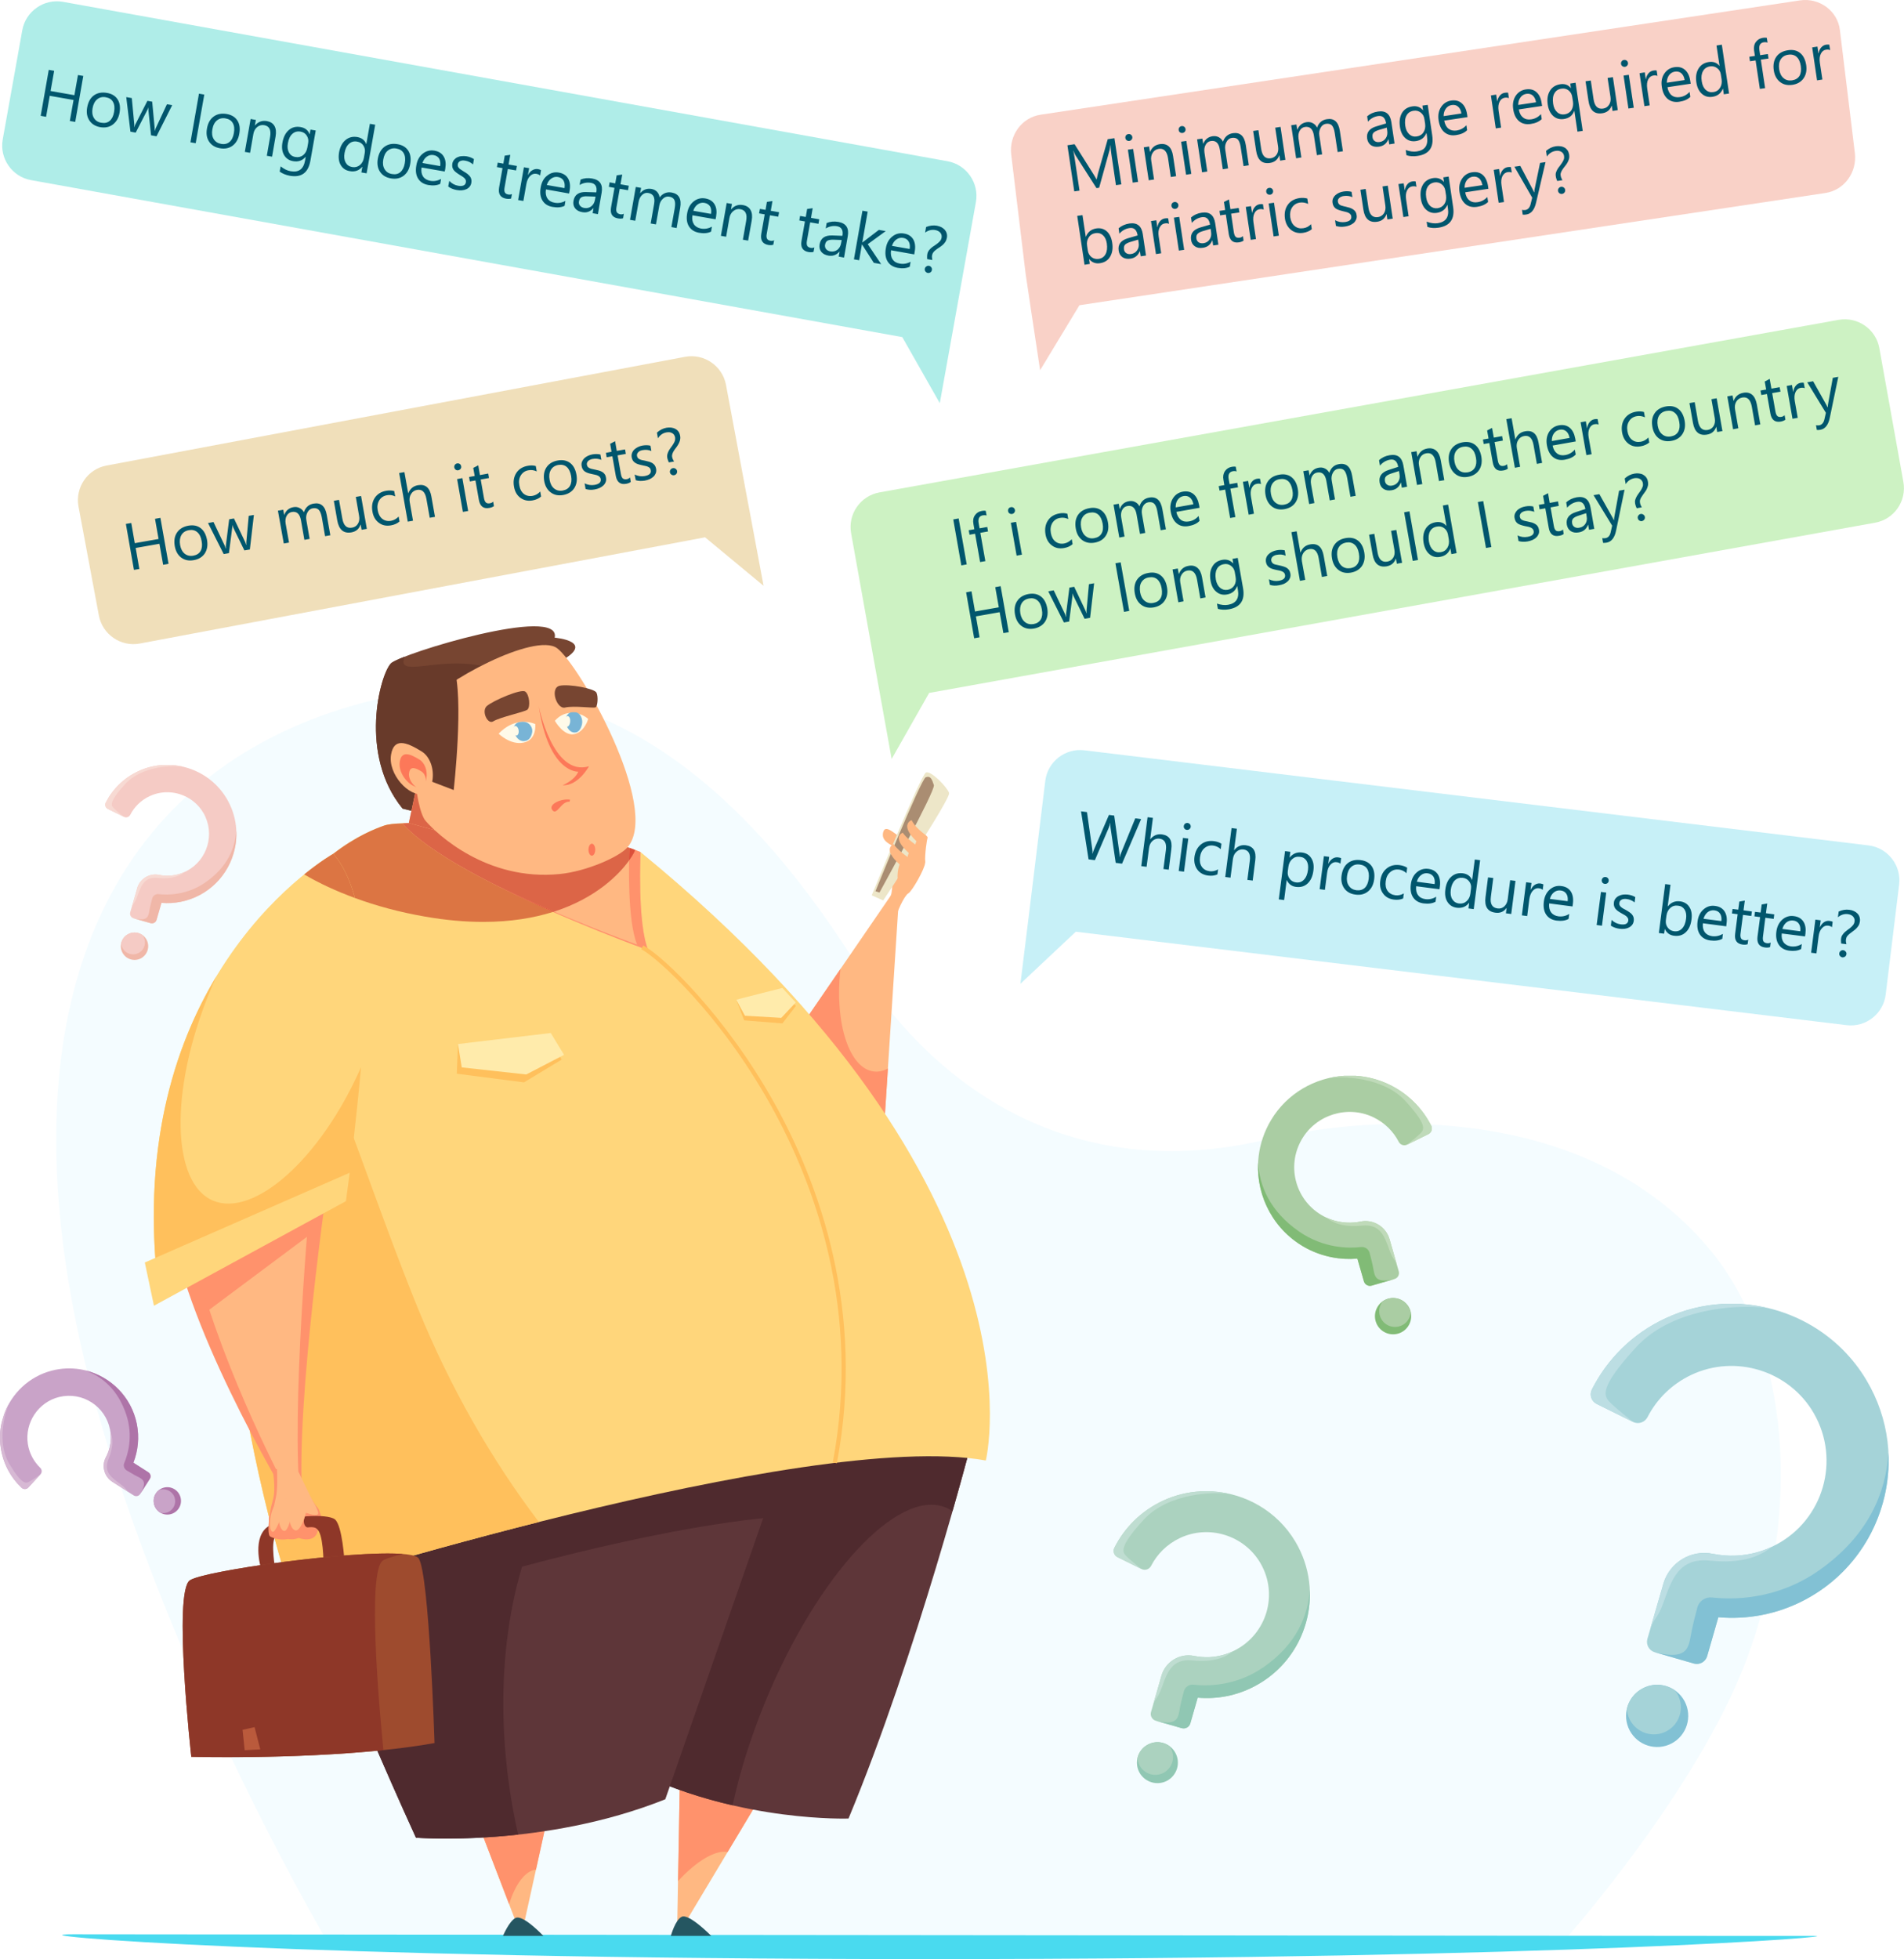 <?xml version="1.0" encoding="UTF-8"?>
<!DOCTYPE svg PUBLIC "-//W3C//DTD SVG 1.1//EN" "http://www.w3.org/Graphics/SVG/1.1/DTD/svg11.dtd">
<!-- Creator: CorelDRAW 2020 (64-Bit) -->
<svg xmlns="http://www.w3.org/2000/svg" xml:space="preserve" width="457px" height="470px" version="1.1" style="shape-rendering:geometricPrecision; text-rendering:geometricPrecision; image-rendering:optimizeQuality; fill-rule:evenodd; clip-rule:evenodd"
viewBox="0 0 250330 257450"
 xmlns:xlink="http://www.w3.org/1999/xlink"
 xmlns:xodm="http://www.corel.com/coreldraw/odm/2003">
 <defs>
  <style type="text/css">
   <![CDATA[
    .fil44 {fill:#00566D}
    .fil1 {fill:#49DAEF}
    .fil0 {fill:#F4FCFF}
    .fil42 {fill:#F7DAD3;fill-rule:nonzero}
    .fil40 {fill:#F5CBC5;fill-rule:nonzero}
    .fil41 {fill:#F0B7A8;fill-rule:nonzero}
    .fil39 {fill:#D7B9D4;fill-rule:nonzero}
    .fil37 {fill:#C9A3C8;fill-rule:nonzero}
    .fil36 {fill:#BFDDD1;fill-rule:nonzero}
    .fil33 {fill:#BCDEE3;fill-rule:nonzero}
    .fil30 {fill:#BFDAB9;fill-rule:nonzero}
    .fil38 {fill:#AE74A8;fill-rule:nonzero}
    .fil34 {fill:#ABD2BF;fill-rule:nonzero}
    .fil31 {fill:#A5D3D8;fill-rule:nonzero}
    .fil28 {fill:#AACDA3;fill-rule:nonzero}
    .fil35 {fill:#90C7B3;fill-rule:nonzero}
    .fil32 {fill:#82C1D4;fill-rule:nonzero}
    .fil29 {fill:#81BB76;fill-rule:nonzero}
    .fil12 {fill:#255661;fill-rule:nonzero}
    .fil5 {fill:#4F2A2E;fill-rule:nonzero}
    .fil4 {fill:#5E3639;fill-rule:nonzero}
    .fil9 {fill:#683A2A;fill-rule:nonzero}
    .fil8 {fill:#774531;fill-rule:nonzero}
    .fil23 {fill:#78B4D6;fill-rule:nonzero}
    .fil10 {fill:#8E3728;fill-rule:nonzero}
    .fil11 {fill:#9E4B2E;fill-rule:nonzero}
    .fil21 {fill:#AA8D72;fill-rule:nonzero}
    .fil43 {fill:#AFEDE8;fill-rule:nonzero}
    .fil18 {fill:#BA5A3C;fill-rule:nonzero}
    .fil26 {fill:#C7F0F7;fill-rule:nonzero}
    .fil27 {fill:#CDF2C3;fill-rule:nonzero}
    .fil16 {fill:#DC503B;fill-rule:nonzero}
    .fil15 {fill:#DC6547;fill-rule:nonzero}
    .fil14 {fill:#DC7543;fill-rule:nonzero}
    .fil13 {fill:#DC8C8C;fill-rule:nonzero}
    .fil20 {fill:#EDE6C8;fill-rule:nonzero}
    .fil25 {fill:#F0DFBA;fill-rule:nonzero}
    .fil24 {fill:#F9D1C7;fill-rule:nonzero}
    .fil17 {fill:#FC7859;fill-rule:nonzero}
    .fil3 {fill:#FF926C;fill-rule:nonzero}
    .fil2 {fill:#FFB882;fill-rule:nonzero}
    .fil7 {fill:#FFC05C;fill-rule:nonzero}
    .fil6 {fill:#FFD67B;fill-rule:nonzero}
    .fil19 {fill:#FFEBAB;fill-rule:nonzero}
    .fil22 {fill:#FFFAE9;fill-rule:nonzero}
   ]]>
  </style>
 </defs>
 <g id="Layer_x0020_1">
  <path class="fil0" d="M206190 254400c0,0 17010,-19230 23410,-36230 7340,-19530 5840,-41400 -5040,-54250 -15540,-18350 -42410,-17890 -58050,-14170 -22760,5400 -41770,-3860 -54180,-23440 -14730,-23240 -35670,-42320 -65950,-33590 -30280,8740 -45450,36500 -36390,81020 7790,38330 32610,80660 32610,80660l163590 0z"/>
  <path class="fil1" d="M226350 254400c0,0 6550,0 12040,0 5490,0 -32690,3050 -116330,3050 -83640,0 -122060,-3260 -112440,-3260 9630,0 216730,210 216730,210z"/>
  <g id="_2667199358304">
   <path class="fil2" d="M117630 116210c-520,-1280 -210,-3110 280,-4030 610,-1130 -2190,-1060 -1800,-2790 310,-1380 2020,830 2850,850 830,20 1200,2300 1200,2300 0,0 -1650,5860 -2530,3670z"/>
   <polygon class="fil2" points="117730,116800 104960,135410 116160,149320 118180,118140 "/>
   <path class="fil3" d="M114900 140810c-3220,-360 -5190,-6320 -4410,-13320 10,-60 20,-120 30,-180l-5560 8100 11200 13910 580 -8910c-600,330 -1220,470 -1840,400z"/>
   <polygon class="fil2" points="54970,219070 67970,252930 68870,252930 76490,218390 "/>
   <path class="fil3" d="M70470 245690l6020 -27300 -21520 680 11970 31170c780,-2600 2120,-4410 3530,-4550z"/>
   <polygon class="fil2" points="89670,217730 89040,252930 89940,252930 111460,217030 "/>
   <path class="fil3" d="M95670 243370l15790 -26340 -21790 700 -520 29470c2400,-2620 4880,-4110 6520,-3830z"/>
   <path class="fil4" d="M111560 238980c0,0 -13910,500 -27400,-5900l8020 -45750 35640 1850c0,0 -7230,28090 -16260,49800z"/>
   <path class="fil5" d="M100540 223810c6870,-16770 17510,-28280 23780,-25710 320,130 630,300 910,500 1640,-5730 2590,-9420 2590,-9420l-35640 -1850 -8020 45750c4150,1970 8340,3290 12160,4160 910,-4220 2320,-8780 4220,-13430z"/>
   <path class="fil4" d="M54690 241500c0,0 16810,1340 32780,-5050l16640 -47770 -64880 15980c0,0 6550,17330 15460,36840z"/>
   <path class="fil5" d="M59990 208340c0,0 26650,-8240 44930,-9210l5900 -9070 -45060 9070 -5770 9210z"/>
   <path class="fil5" d="M69880 202290c820,-2100 1770,-4060 2820,-5870l-33470 8240c0,0 6550,17330 15460,36840 0,0 5620,450 13440,-410 -2670,-11580 -3060,-26480 1750,-38800z"/>
   <path class="fil6" d="M38160 209200c0,0 67920,-21530 91450,-17270 0,0 8850,-35550 -45390,-79950 0,0 -29250,-5050 -33730,-3480 -2340,820 -14380,5320 -19050,24670 -4290,17750 -1750,49200 6720,76030z"/>
   <path class="fil7" d="M54960 171970c-10050,-24650 -18850,-58150 -23520,-38800 -4290,17750 -1750,49200 6720,76030 0,0 14650,-4640 32690,-9190 -6150,-8090 -11620,-17580 -15890,-28040z"/>
   <path class="fil2" d="M41950 154550l-18420 7330c2860,14630 14860,36050 14860,36050l1380 -850c-1010,-12280 2180,-42530 2180,-42530z"/>
   <polygon class="fil3" points="26240,173070 40980,162070 41710,157480 24130,166740 "/>
   <path class="fil3" d="M24750 161620l-2000 820c2860,14630 15640,35490 15640,35490l-710 -2140c-2450,-4650 -10400,-20610 -12930,-34170z"/>
   <path class="fil3" d="M43260 154030l-2240 920c-370,3340 -2800,30690 -1520,42300l270 -170c-1010,-12280 3490,-43050 3490,-43050z"/>
   <path class="fil6" d="M45280 156210c900,-5600 6380,-35040 -1460,-44010 0,0 -28300,15810 -22920,57980 7080,-4320 17110,-10500 24380,-13970z"/>
   <path class="fil7" d="M28060 157800c-5550,-2280 -5780,-14540 -510,-27400 300,-720 600,-1430 920,-2130 -5580,9260 -9990,22910 -7570,41910 7080,-4320 17390,-9510 24660,-12980 370,-2310 1240,-9660 1910,-16960 -5330,12100 -14060,19750 -19410,17560z"/>
   <path class="fil2" d="M85230 124870c0,0 -25820,-9270 -32320,-16670 0,0 19100,-1160 31310,3780 0,0 -450,9420 1010,12890z"/>
   <path class="fil3" d="M82750 111420c-50,1300 -320,9520 1020,12720 0,0 -9960,-3580 -19060,-8060 9460,4820 20520,8790 20520,8790 -1460,-3470 -1010,-12890 -1010,-12890 -480,-200 -970,-380 -1470,-560z"/>
   <path class="fil8" d="M52930 106260c-5800,-7070 -2970,-17640 -1520,-19090 1260,-1260 22450,-7740 21520,-3370 0,0 5800,480 420,3280 -5380,2810 -16890,20050 -16890,20050l-3530 -870z"/>
   <path class="fil9" d="M53200 86300c-950,370 -1600,680 -1790,870 -1450,1450 -4280,12020 1520,19090l3530 870c0,0 7080,-10610 12730,-16530 -4080,-3940 -9150,-3570 -12500,-3190 -2590,280 -4160,570 -3490,-1110z"/>
   <polygon class="fil2" points="54840,103040 53750,108160 60670,110050 63080,105920 "/>
   <path class="fil3" d="M39680 194920c680,820 1320,2360 2080,3210 320,340 480,1440 760,1850 270,410 -1450,390 -1680,70 -540,-780 -1300,-1010 -1300,-1010l140 -4120z"/>
   <path class="fil10" d="M44050 199680c-960,-820 -6320,-550 -8660,830 -2330,1370 -1100,5500 -1100,5500l1930 410c0,0 -690,-3710 0,-4540 690,-820 4390,-1240 5360,-960 960,280 960,4670 960,4670l2750 -410c0,0 -280,-4670 -1240,-5500z"/>
   <path class="fil11" d="M25150 230870c0,0 19010,510 31980,-1810 0,0 -690,-22160 -2080,-24260 -1380,-2100 -27830,1380 -30080,2870 -2240,1480 180,23200 180,23200z"/>
   <path class="fil10" d="M50340 205070c370,-240 1300,-540 2640,-850 -6550,-540 -26090,2180 -28010,3450 -2240,1480 180,23200 180,23200 0,0 13310,360 25260,-880 -500,-5000 -2190,-23470 -70,-24920z"/>
   <path class="fil12" d="M88200 254400l5310 0c0,0 -2900,-2960 -3880,-2510 -850,400 -1430,2510 -1430,2510z"/>
   <path class="fil12" d="M66130 254400l5310 0c0,0 -2660,-2820 -3640,-2360 -850,390 -1670,2360 -1670,2360z"/>
   <polygon class="fil6" points="45980,154110 45480,157850 20240,171590 19040,165910 "/>
   <path class="fil13" d="M39990 114910c0,0 0,0 0,0 2190,-1770 3690,-2640 3820,-2710l0 0c-130,70 -1630,940 -3820,2710zm43500 -3220c-1010,-380 -2070,-720 -3150,-1030 1080,310 2140,650 3150,1030 0,0 0,0 0,0zm-3170 -1030c-20,-10 -40,-20 -60,-20 20,0 40,10 60,20zm-100 -30c-10,0 -20,-10 -30,-10 10,0 20,0 30,10zm-90 -30c-10,0 -10,0 -20,0 10,0 10,0 20,0zm-90 -20c0,0 -10,0 -10,-10 0,10 10,10 10,10zm-90 -30l0 0zm-29460 -2050c510,-180 1350,-270 2420,-300l0 0 0 0c0,0 0,0 0,0 -1070,30 -1910,120 -2420,300z"/>
   <path class="fil14" d="M63540 121150c-2320,0 -4900,-210 -7730,-710 -3270,-570 -6350,-1400 -9140,-2430 -650,-2350 -1570,-4350 -2850,-5810 3080,-2390 5700,-3360 6670,-3700l0 0c510,-180 1350,-270 2420,-300 3440,3910 12240,8330 19800,11640 -2520,790 -5550,1310 -9170,1310zm-19730 -8950l0 0c10,0 10,0 10,0 0,0 0,0 -10,0z"/>
   <path class="fil14" d="M46670 118010c-2470,-900 -4720,-1950 -6680,-3100 2190,-1770 3690,-2640 3820,-2710 10,0 10,0 10,0l0 0c1280,1460 2200,3460 2850,5810z"/>
   <path class="fil15" d="M72710 119840c-7560,-3310 -16360,-7730 -19800,-11640 0,0 0,0 0,0 0,0 300,-20 840,-40l0 0 6920 1890 1110 -1910c5300,180 12140,760 18170,2410l0 0c30,10 50,20 80,20 0,10 10,10 10,10 30,0 50,10 70,20 10,0 10,0 20,0 20,10 40,10 60,20 10,0 20,10 30,10 10,0 30,10 40,10 20,0 40,10 60,20 10,0 20,0 20,0 1080,310 2140,650 3150,1030 0,0 0,0 0,0 -250,-90 -490,-180 -740,-270 -10,280 -30,880 -50,1670 -1300,1810 -4320,4930 -9860,6710 -2590,-1110 -5400,-2370 -8130,-3720 2630,1340 5390,2620 8000,3760 0,0 0,0 0,0z"/>
   <path class="fil16" d="M72710 119840c-2610,-1140 -5370,-2420 -8000,-3760 2730,1350 5540,2610 8130,3720 -40,10 -90,30 -130,40zm9990 -6750c20,-790 40,-1390 50,-1670 250,90 490,180 740,270 40,50 -200,590 -790,1400z"/>
   <polygon class="fil15" points="60670,110050 53750,108160 54840,103040 63080,105920 61780,108140 61780,108140 "/>
   <path class="fil2" d="M82510 111340c-1090,1270 -5400,3170 -8920,3520 -9620,960 -16180,-5300 -17630,-6980 -1460,-1680 -2440,-11940 -200,-15080 2240,-3140 14570,-9750 17480,-7620 2910,2130 13660,21000 9270,26160z"/>
   <path class="fil9" d="M59650 103820c0,0 1390,-12270 0,-16150 -620,-1750 -3110,3370 -4290,3110 -3780,-840 -2100,6900 -2100,6900l-420 3530 6810 2610z"/>
   <path class="fil2" d="M56850 102600c260,-1580 -330,-3180 -1410,-3850 -2090,-1300 -3640,-1770 -4020,390 -460,2590 2380,5630 4240,5200 710,-160 1050,-900 1190,-1740z"/>
   <path class="fil17" d="M56060 102310c170,-1020 -200,-2050 -910,-2490 -1340,-830 -2340,-1130 -2590,260 -290,1670 1540,3630 2740,3350 460,-100 670,-580 760,-1120z"/>
   <path class="fil2" d="M55980 102930c110,-630 -130,-1280 -570,-1550 -840,-520 -1470,-710 -1620,160 -190,1050 960,2270 1710,2100 290,-70 420,-360 480,-710z"/>
   <polygon class="fil18" points="31890,227320 32170,230000 34220,229890 33470,226970 "/>
   <polygon class="fil7" points="60210,137200 60060,141100 68890,142240 73850,139240 72100,136380 "/>
   <polygon class="fil19" points="60210,137200 60710,140270 69190,141200 74160,138620 72410,135750 "/>
   <polygon class="fil7" points="96790,131370 97840,134090 102870,134490 104640,132190 102870,130280 "/>
   <polygon class="fil19" points="96790,131370 97940,133480 102720,133760 104620,131740 102860,129830 "/>
   <path class="fil7" d="M110030 192290l-540 -100c3770,-19980 -2360,-36560 -8160,-46960 -6820,-12220 -14970,-19400 -17020,-20500l260 -490c2740,1480 10870,9310 17240,20720 5840,10480 12020,27190 8220,47330z"/>
   <path class="fil2" d="M35490 200920c-370,-730 110,-2830 410,-3900 410,-1460 330,-4080 330,-4080l3010 470c0,0 1450,2990 1810,3730 370,730 -1030,2130 -1300,2310 -280,190 -4260,1470 -4260,1470z"/>
   <path class="fil3" d="M36240 196930c290,-1210 210,-3020 180,-3850l-610 -200c0,0 500,2680 90,4140 -300,1070 -780,3170 -410,3900 0,0 130,-40 340,-110 -210,-930 160,-2850 410,-3880z"/>
   <path class="fil3" d="M40490 200720c-480,60 -900,-1010 -50,-1960l-2240 440c0,0 -170,2140 270,2500 700,550 2910,1200 3300,-490 0,0 90,-660 -1280,-490z"/>
   <path class="fil3" d="M37690 200860c-480,80 -880,-710 300,-1550l-2580 30c0,0 -280,2090 50,2520 220,290 2870,1110 3430,-570 0,0 160,-650 -1200,-430z"/>
   <path class="fil3" d="M38790 200790c-480,80 -880,-710 300,-1550l-2390 140c0,0 -410,2100 10,2450 420,350 2720,1070 3280,-610 0,0 160,-650 -1200,-430z"/>
   <path class="fil2" d="M40340 198030c90,-1180 -520,-1150 -1090,-1190 -570,-50 -1100,880 -1200,2060 -90,1180 300,2170 860,2220 570,40 1340,-1900 1430,-3090z"/>
   <path class="fil2" d="M38470 198040c40,-1180 -460,-1130 -930,-1150 -470,-10 -880,930 -920,2120 -40,1180 300,2160 770,2180 470,20 1040,-1960 1080,-3150z"/>
   <path class="fil2" d="M37150 198570c210,-1070 -180,-1080 -530,-1150 -350,-80 -800,730 -1020,1800 -210,1080 -100,2000 250,2080 350,80 1080,-1650 1300,-2730z"/>
   <path class="fil2" d="M39380 198380c850,460 2040,910 2400,620 370,-300 -1190,-2590 -1190,-2590l-1210 1970z"/>
   <path class="fil2" d="M121630 113400c70,-1270 -1690,-2480 -1690,-2480l-2720 3850c0,0 280,1990 -150,3090l600 3220c120,-1060 1240,-3410 1750,-3680 500,-270 2170,-3230 2210,-4000z"/>
   <path class="fil20" d="M114610 117660l1510 670c0,0 8910,-13370 8660,-14130 -250,-750 -2350,-2940 -3030,-2690 -670,260 -7140,16150 -7140,16150z"/>
   <path class="fil21" d="M115100 117120l530 170c0,0 7390,-13390 7150,-14120 -240,-720 -420,-1270 -1060,-1030 -640,240 -6620,14980 -6620,14980z"/>
   <path class="fil2" d="M121950 110090c100,-320 -1300,-820 -2100,-2310 0,0 -1650,570 640,2770 0,0 -510,1080 -280,2360l1420 490c-40,-1340 230,-2990 320,-3310z"/>
   <path class="fil2" d="M120930 111580c80,-320 -1220,-800 -2250,-2150 0,0 -1570,540 800,2660 0,0 -470,1100 -200,2370l1440 440c-90,-1330 120,-2990 210,-3320z"/>
   <path class="fil2" d="M119730 113100c90,-330 -1210,-810 -2240,-2160 0,0 -1570,540 790,2660 0,0 -460,1100 -190,2370l1440 440c-90,-1330 120,-2990 200,-3310z"/>
   <path class="fil8" d="M64840 94800c-730,450 -1590,-1360 -830,-2020 820,-710 4480,-2290 5040,-1900 580,410 690,2050 290,2380 -400,320 -3570,960 -4500,1540z"/>
   <path class="fil8" d="M74300 92980c-1110,280 -2070,-2610 -680,-2870 1220,-240 4520,360 4800,910 260,530 150,1790 -110,1930 -260,150 -2830,-250 -4010,30z"/>
   <path class="fil22" d="M65560 96420c1100,-1170 2790,-2040 4810,-1280 0,0 260,2120 -1580,2460 -1710,320 -3230,-1180 -3230,-1180z"/>
   <path class="fil23" d="M68290 94900c-290,40 -530,220 -670,490 -130,270 -140,590 -20,890 220,550 610,1160 1320,1110 660,-40 930,-590 1040,-1110 70,-320 -10,-670 -220,-950 -210,-280 -520,-450 -840,-470 -200,-10 -410,0 -610,40z"/>
   <path class="fil22" d="M77330 94480c-970,-870 -2990,-1360 -4380,240 0,0 1220,2180 2690,1720 1280,-390 1690,-1960 1690,-1960z"/>
   <path class="fil23" d="M75700 93610c270,30 520,230 680,540 160,310 210,690 140,1020 -130,560 -410,1130 -1020,1100 -530,-40 -840,-480 -1030,-960 -140,-350 -150,-760 -20,-1100 130,-340 370,-560 660,-600 190,-20 390,-30 590,0z"/>
   <path class="fil22" d="M74970 94760c20,-380 -150,-670 -360,-650 -210,30 -390,360 -400,740 -10,390 150,680 360,650 210,-20 390,-350 400,-740z"/>
   <path class="fil22" d="M68190 96020c-30,-340 -230,-620 -440,-620 -210,10 -350,290 -310,640 40,350 230,630 440,620 210,0 350,-290 310,-640z"/>
   <path class="fil17" d="M70830 92780c0,0 1840,9340 6610,7920 0,0 -1430,2620 -3470,2490 0,0 1550,-600 2060,-1780 0,0 -3860,280 -5200,-8630z"/>
   <path class="fil17" d="M72620 106460c600,790 1170,-1220 2260,-1100l70 -270c-1090,-190 -2930,580 -2330,1370z"/>
   <path class="fil17" d="M78260 111660c0,-430 -200,-790 -440,-790 -250,0 -450,360 -450,790 0,440 200,790 450,790 240,0 440,-350 440,-790z"/>
  </g>
  <path class="fil24" d="M236660 50l-99830 15020c-2510,370 -4180,2720 -3880,5240l1900 15710 750 5030 1150 7600 5170 -8540 98080 -14750c2500,-380 4170,-2730 3870,-5250l-1970 -16180c-300,-2520 -2730,-4260 -5240,-3880z"/>
  <path class="fil25" d="M14000 61180l76070 -14290c2490,-470 4910,1190 5380,3680l2590 13870 940 5000 1410 7540 -7690 -6370 -74320 13960c-2490,470 -4910,-1190 -5380,-3680l-2680 -14330c-460,-2490 1190,-4920 3680,-5380z"/>
  <path class="fil26" d="M134160 129280l940 -7620 620 -5050 1710 -14000c310,-2520 2620,-4320 5140,-4010l103110 12500c2510,310 4320,2620 4010,5140l-1770 14470c-310,2520 -2620,4320 -5140,4010l-101340 -12280 -7280 6840z"/>
  <path class="fil27" d="M241740 42030l-126120 22680c-2500,450 -4170,2860 -3720,5360l3070 17110 900 5010 1360 7550 4930 -8680 124370 -22370c2500,-440 4170,-2850 3720,-5350l-3160 -17580c-440,-2500 -2850,-4170 -5350,-3730z"/>
  <path class="fil28" d="M182500 142460c2560,1190 4490,3150 5670,5470 200,410 40,910 -370,1110l-2800 1380c-410,200 -900,30 -1100,-370 -710,-1370 -1850,-2520 -3360,-3240 -3400,-1610 -7520,-320 -9400,2940 -2080,3600 -740,8160 2900,10090 980,510 2020,780 3060,830 600,30 1200,-20 1790,-140 1670,-340 3330,680 3800,2320l350 1210 860 3000c130,440 -120,900 -560,1020l-3000 870c-440,120 -890,-130 -1020,-570l-860 -2980c-2230,190 -4530,-230 -6650,-1340 -6060,-3210 -8270,-10890 -4700,-16860 2090,-3510 5770,-5590 9630,-5830l1470 0c1450,90 2910,450 4290,1090z"/>
  <path class="fil29" d="M185260 174080c620,-1170 170,-2610 -990,-3230 -1170,-610 -2610,-170 -3220,1000 -620,1160 -170,2610 990,3220 1170,620 2610,170 3220,-990z"/>
  <path class="fil28" d="M182440 174140c-1010,-530 -1400,-1790 -860,-2800 60,-120 130,-230 220,-340 710,-490 1650,-580 2470,-150 630,340 1050,920 1210,1570 -20,290 -100,580 -240,850 -530,1020 -1790,1400 -2800,870z"/>
  <path class="fil29" d="M179320 168380l-860 -2980c-2230,190 -4530,-230 -6650,-1340 -4270,-2260 -6620,-6740 -6400,-11270 180,3040 1540,6370 5360,9030 3260,2270 6620,2240 8170,2060 520,-60 1000,270 1130,770 400,1520 440,1830 570,2500 180,900 630,1450 2700,930l-3000 870c-440,120 -890,-130 -1020,-570z"/>
  <path class="fil30" d="M184770 144680c-2910,-3150 -8240,-3290 -10170,-2980 710,-170 1430,-280 2170,-330l1420 0c1460,90 2920,440 4310,1090 2560,1190 4490,3150 5670,5470 200,410 40,910 -370,1110l-2800 1380c0,0 1340,-1050 1790,-1520 440,-470 880,-1060 -2020,-4220z"/>
  <path class="fil30" d="M174370 160000c880,410 1810,630 2730,670 600,30 1200,-20 1790,-140 1670,-340 3330,680 3800,2320l350 1210 640 2230c-390,-1020 -550,-750 -1020,-2060 -620,-1710 -1160,-3420 -3570,-3170 -2420,250 -3840,-340 -4720,-1060l0 0z"/>
  <path class="fil31" d="M219000 173230c-4390,2030 -7700,5400 -9710,9370 -350,700 -70,1550 640,1900l4790 2370c700,340 1530,50 1890,-640 1200,-2340 3160,-4320 5750,-5550 5820,-2750 12890,-540 16110,5040 3550,6160 1260,13990 -4970,17280 -1680,890 -3470,1350 -5250,1430 -1030,50 -2060,-40 -3060,-240 -2870,-590 -5710,1150 -6510,3970l-600 2080 -1490 5140c-210,750 220,1530 970,1750l5140 1480c750,210 1530,-220 1750,-970l1470 -5110c3820,330 7760,-380 11390,-2300 10400,-5490 14180,-18660 8070,-28880 -3590,-6020 -9890,-9590 -16510,-9990l-2510 0c-2490,150 -4990,760 -7360,1870z"/>
  <path class="fil32" d="M214260 227400c-1050,-2000 -290,-4470 1710,-5520 1990,-1060 4470,-290 5520,1700 1050,2000 290,4470 -1710,5530 -1990,1050 -4460,290 -5520,-1710z"/>
  <path class="fil31" d="M219100 227510c1740,-920 2400,-3070 1480,-4800 -110,-210 -240,-400 -380,-580 -1210,-840 -2840,-990 -4230,-250 -1090,570 -1810,1570 -2070,2680 30,500 160,1000 400,1470 920,1730 3070,2400 4800,1480z"/>
  <path class="fil32" d="M224450 217640l1470 -5110c3820,330 7760,-380 11390,-2300 7320,-3870 11350,-11540 10970,-19300 -310,5200 -2630,10900 -9180,15480 -5580,3880 -11340,3820 -14000,3520 -890,-100 -1710,460 -1940,1320 -690,2600 -750,3140 -980,4280 -310,1550 -1080,2490 -4620,1600l5140 1480c750,210 1530,-220 1750,-970z"/>
  <path class="fil33" d="M215120 177030c4970,-5400 14110,-5640 17420,-5110 -1220,-300 -2460,-480 -3720,-560l-2430 0c-2500,150 -5010,760 -7390,1870 -4390,2030 -7700,5400 -9710,9370 -350,700 -70,1550 640,1900l4790 2370c0,0 -2310,-1810 -3070,-2610 -760,-800 -1510,-1810 3470,-7230z"/>
  <path class="fil33" d="M232940 203270c-1520,710 -3110,1090 -4690,1160 -1030,50 -2060,-40 -3060,-240 -2870,-590 -5710,1150 -6510,3970l-600 2080 -1110 3820c680,-1750 950,-1280 1760,-3530 1060,-2940 1990,-5870 6120,-5440 4130,430 6580,-570 8090,-1810l0 -10z"/>
  <path class="fil34" d="M152910 197210c-2890,1350 -5070,3560 -6390,6180 -240,460 -50,1020 420,1250l3160 1560c460,220 1000,30 1240,-420 790,-1540 2080,-2850 3790,-3660 3830,-1810 8480,-350 10600,3320 2350,4060 840,9210 -3270,11380 -1100,590 -2280,890 -3450,950 -680,30 -1360,-30 -2020,-160 -1890,-390 -3760,760 -4290,2610l-390 1370 -980 3390c-140,490 140,1010 630,1150l3390 970c500,150 1010,-140 1150,-630l970 -3370c2520,220 5120,-250 7510,-1520 6840,-3610 9330,-12290 5310,-19020 -2370,-3960 -6520,-6310 -10880,-6570l-1650 0c-1640,100 -3280,500 -4850,1220z"/>
  <path class="fil35" d="M149790 232900c-690,-1320 -190,-2950 1130,-3640 1310,-700 2940,-200 3630,1120 700,1310 190,2940 -1120,3640 -1310,690 -2940,190 -3640,-1120z"/>
  <path class="fil34" d="M152980 232970c1140,-610 1580,-2020 980,-3170 -80,-130 -160,-260 -250,-370 -800,-560 -1870,-660 -2790,-170 -720,370 -1190,1030 -1370,1760 20,330 110,660 270,970 600,1140 2020,1580 3160,980z"/>
  <path class="fil35" d="M156500 226470l970 -3370c2520,220 5120,-250 7510,-1520 4810,-2540 7470,-7590 7220,-12710 -200,3430 -1730,7190 -6050,10200 -3670,2560 -7470,2520 -9220,2320 -590,-70 -1120,300 -1280,870 -450,1710 -490,2060 -640,2810 -200,1030 -710,1640 -3050,1060l3390 970c500,150 1010,-140 1150,-630z"/>
  <path class="fil36" d="M150360 199720c3270,-3560 9290,-3720 11470,-3370 -800,-190 -1620,-320 -2450,-360l-1600 0c-1650,90 -3300,490 -4870,1220 -2890,1350 -5070,3560 -6390,6180 -240,460 -50,1020 420,1250l3160 1560c0,0 -1530,-1190 -2030,-1720 -500,-520 -990,-1190 2290,-4760z"/>
  <path class="fil36" d="M162090 217000c-1000,470 -2040,720 -3080,770 -680,30 -1360,-30 -2020,-160 -1890,-390 -3760,760 -4290,2610l-390 1370 -730 2520c440,-1160 620,-840 1160,-2330 700,-1930 1310,-3860 4030,-3580 2720,280 4330,-380 5320,-1190l0 -10z"/>
  <path class="fil37" d="M100 190240c310,2110 1320,3930 2740,5270 250,240 650,230 880,-30l1600 -1730c230,-250 210,-640 -40,-870 -830,-810 -1430,-1880 -1620,-3120 -430,-2810 1380,-5510 4130,-6180 3050,-730 6060,1210 6670,4260 170,820 140,1630 -50,2390 -110,440 -270,860 -480,1260 -610,1140 -230,2560 860,3250l800 510 1990 1270c290,180 670,100 850,-190l1270 -1990c180,-290 100,-670 -190,-860l-1970 -1260c610,-1570 800,-3320 450,-5090 -1020,-5080 -6110,-8320 -11180,-7010 -2980,770 -5270,2980 -6270,5730l-310 1060c-250,1070 -300,2190 -130,3330z"/>
  <path class="fil38" d="M22360 199000c-980,200 -1930,-430 -2120,-1410 -200,-970 430,-1920 1410,-2120 970,-190 1920,440 2110,1410 200,980 -430,1920 -1400,2120z"/>
  <path class="fil37" d="M23000 196970c-170,-850 -990,-1390 -1840,-1220 -100,20 -190,50 -290,90 -500,400 -770,1070 -630,1750 100,530 440,960 870,1210 220,50 440,60 670,10 850,-170 1390,-990 1220,-1840z"/>
  <path class="fil38" d="M19510 193480l-1970 -1260c610,-1570 800,-3320 450,-5090 -720,-3580 -3450,-6230 -6780,-7040 2160,780 4280,2470 5390,5810 940,2840 200,5260 -260,6350 -160,360 -20,770 310,980 1010,610 1230,710 1680,940 620,330 920,770 100,2160l1270 -1990c180,-290 100,-670 -190,-860z"/>
  <path class="fil39" d="M1220 192360c-1660,-2780 -620,-6660 20,-8000 -280,480 -520,980 -700,1500l-310 1030c-250,1080 -300,2210 -130,3350 310,2110 1320,3930 2740,5270 250,240 650,230 880,-30l1600 -1730c0,0 -1050,750 -1480,970 -440,220 -960,420 -2620,-2360z"/>
  <path class="fil39" d="M14510 188110c110,720 70,1440 -100,2120 -110,440 -270,860 -480,1260 -610,1140 -230,2560 860,3250l800 510 1480 940c-660,-500 -430,-560 -1270,-1180 -1110,-820 -2230,-1570 -1530,-3260 690,-1690 570,-2850 240,-3640l0 0z"/>
  <path class="fil40" d="M18180 101350c-1930,900 -3390,2380 -4270,4120 -160,310 -30,690 280,840l2110 1040c310,150 670,20 830,-280 530,-1030 1390,-1900 2530,-2440 2560,-1210 5670,-240 7090,2210 1560,2720 550,6160 -2190,7610 -740,390 -1530,590 -2310,630 -450,20 -910,-20 -1340,-110 -1270,-250 -2520,510 -2870,1750l-260 920 -660 2260c-90,330 100,670 430,770l2260 650c330,90 670,-100 770,-430l650 -2240c1680,140 3410,-180 5010,-1020 4570,-2420 6240,-8210 3550,-12710 -1580,-2640 -4350,-4220 -7270,-4390l-1100 0c-1100,70 -2200,330 -3240,820z"/>
  <path class="fil41" d="M16100 125190c-470,-880 -130,-1970 750,-2430 870,-470 1960,-130 2430,750 460,880 120,1960 -750,2430 -880,460 -1970,130 -2430,-750z"/>
  <path class="fil40" d="M18230 125230c760,-400 1050,-1340 650,-2110 -50,-90 -110,-170 -170,-250 -530,-370 -1250,-440 -1860,-110 -480,250 -800,690 -910,1180 10,220 70,440 170,640 410,770 1350,1060 2120,650z"/>
  <path class="fil41" d="M20580 120890l650 -2240c1680,140 3410,-180 5010,-1020 3220,-1700 4990,-5080 4830,-8490 -140,2290 -1160,4800 -4050,6810 -2450,1710 -4990,1680 -6160,1550 -390,-50 -750,200 -850,580 -300,1140 -330,1380 -430,1880 -130,680 -470,1100 -2030,710l2260 650c330,90 670,-100 770,-430z"/>
  <path class="fil42" d="M16470 103020c2190,-2370 6210,-2480 7670,-2250 -540,-130 -1080,-210 -1640,-240l-1070 0c-1100,60 -2200,330 -3250,820 -1930,900 -3390,2380 -4270,4120 -160,310 -30,690 280,840l2110 1040c0,0 -1020,-790 -1350,-1150 -340,-350 -670,-790 1520,-3180z"/>
  <path class="fil42" d="M24310 114570c-660,310 -1360,480 -2060,510 -450,20 -910,-20 -1340,-110 -1270,-250 -2520,510 -2870,1750l-260 920 -490 1680c300,-770 420,-570 770,-1560 470,-1290 880,-2580 2690,-2390 1820,190 2900,-250 3560,-800l0 0z"/>
  <path class="fil43" d="M123560 52980l1360 -7550 900 -5010 2490 -13880c440,-2490 -1230,-4900 -3730,-5350l-116300 -20950c-2490,-440 -4900,1230 -5350,3730l-2570 14350c-450,2490 1220,4900 3720,5350l114550 20630 4930 8680z"/>
  <path class="fil44" d="M9890 16020l-710 -120 490 -2760 -3130 -550 -480 2760 -710 -130 1060 -6040 710 130 -470 2650 3130 550 470 -2650 700 120 -1060 6040zm112010 18030c-10,-80 -10,-180 -10,-300 0,-120 10,-240 30,-350 30,-180 100,-340 190,-470 100,-130 210,-250 340,-360 130,-110 270,-210 420,-300 140,-100 280,-190 410,-300 120,-100 240,-200 330,-320 100,-120 160,-260 190,-420 20,-130 10,-250 -20,-370 -30,-110 -90,-210 -170,-300 -70,-80 -170,-150 -280,-210 -110,-60 -230,-90 -370,-120 -470,-80 -920,30 -1330,340l130 -740c480,-190 950,-250 1410,-170 210,40 410,110 590,190 170,90 320,210 450,340 120,140 210,300 260,480 50,180 60,380 20,590 -40,210 -110,390 -210,540 -100,150 -220,290 -350,400 -140,120 -280,220 -430,320 -150,90 -290,190 -420,290 -140,100 -250,200 -340,310 -100,120 -160,250 -190,400 -20,130 -30,250 -10,360 10,110 30,210 40,290l-680 -120zm70 1820c-120,-30 -220,-90 -300,-200 -80,-100 -100,-220 -80,-350 20,-130 90,-230 200,-300 100,-80 220,-110 350,-90 130,30 230,90 300,200 80,100 110,220 80,350 -20,130 -80,230 -190,310 -110,70 -230,100 -360,80zm-1770 -2440l-3050 -540c-70,480 0,880 200,1180 200,310 510,500 950,570 480,90 960,10 1420,-240l-110 650c-430,210 -960,260 -1580,150 -610,-110 -1050,-390 -1330,-840 -280,-460 -360,-1040 -230,-1750 110,-670 400,-1180 860,-1540 450,-360 960,-480 1530,-380 560,90 960,350 1210,770 240,420 310,960 190,1610l-60 360zm-600 -710c60,-400 20,-730 -130,-980 -150,-260 -390,-420 -730,-480 -320,-50 -620,10 -890,210 -270,190 -460,470 -580,840l2330 410zm-3750 1990l-970 -170 -1540 -2410 -20 0 -360 2070 -690 -120 1120 -6390 690 120 -710 4050 20 0 2160 -1650 900 160 -2360 1720 1760 2620zm-4880 -860l-700 -130 120 -670 -10 0c-400,460 -880,640 -1470,540 -430,-80 -740,-250 -950,-520 -200,-270 -270,-590 -200,-970 140,-810 700,-1190 1670,-1160l1330 50c120,-730 -110,-1150 -700,-1260 -520,-90 -1020,10 -1500,290l120 -710c480,-200 990,-240 1540,-150 1020,180 1430,810 1240,1880l-490 2810zm-310 -2310l-1070 -40c-330,-10 -580,30 -760,110 -190,90 -300,270 -360,560 -30,210 10,400 140,560 130,160 310,260 560,310 350,60 650,-20 920,-210 260,-210 430,-490 490,-860l80 -430zm-3700 1560c-180,60 -400,60 -670,20 -750,-140 -1060,-620 -910,-1470l450 -2550 -740 -130 100 -590 750 130 180 -1050 730 -100 -220 1270 1080 190 -100 590 -1090 -190 -430 2430c-50,290 -30,510 40,650 80,140 230,230 460,270 170,30 330,10 480,-60l-110 590zm-5290 -940c-180,70 -400,70 -670,30 -750,-140 -1050,-630 -910,-1470l450 -2550 -740 -130 110 -590 740 130 180 -1050 730 -110 -220 1280 1090 190 -110 590 -1090 -190 -420 2430c-60,290 -40,510 40,650 70,140 220,230 450,270 180,30 330,10 480,-70l-110 590zm-3310 -540l-690 -120 430 -2460c170,-910 -90,-1430 -760,-1550 -340,-60 -650,20 -920,240 -280,220 -450,530 -520,920l-430 2460 -690 -120 760 -4310 690 120 -120 720 10 0c420,-490 940,-680 1560,-570 470,80 810,300 1000,650 200,350 250,810 150,1390l-470 2630zm-4280 -2800l-3040 -530c-80,480 -10,870 190,1180 200,300 520,490 950,570 490,80 960,0 1420,-250l-110 650c-430,210 -950,260 -1580,150 -610,-110 -1050,-390 -1330,-840 -280,-450 -360,-1040 -230,-1750 120,-670 400,-1180 860,-1540 450,-350 960,-480 1530,-380 560,100 970,360 1210,780 250,420 310,950 200,1600l-70 360zm-600 -710c70,-400 20,-720 -120,-980 -160,-250 -400,-410 -740,-470 -320,-60 -620,10 -890,200 -270,190 -460,470 -580,840l2330 410zm-4520 1860l-690 -130 440 -2470c80,-480 70,-840 -40,-1080 -110,-240 -340,-390 -690,-450 -290,-50 -570,40 -820,270 -260,240 -420,540 -480,920l-440 2460 -690 -120 450 -2570c150,-840 -100,-1330 -760,-1440 -300,-60 -570,30 -810,250 -240,220 -400,530 -470,940l-440 2460 -690 -120 760 -4320 700 120 -130 690 20 0c400,-470 890,-650 1480,-550 290,50 540,180 730,380 190,210 300,450 330,730 430,-540 960,-750 1590,-640 950,170 1320,840 1120,2010l-470 2660zm-7040 -1290c-180,60 -400,70 -670,20 -760,-130 -1060,-620 -910,-1460l450 -2550 -740 -140 100 -590 740 140 190 -1060 730 -100 -230 1280 1090 190 -100 590 -1090 -190 -430 2430c-50,290 -40,500 40,640 80,140 230,230 460,280 170,30 330,0 470,-70l-100 590zm-3310 -540l-690 -120 110 -680 -10 0c-390,470 -880,650 -1470,540 -430,-70 -740,-250 -950,-520 -200,-270 -270,-590 -200,-970 140,-800 700,-1190 1670,-1150l1330 40c130,-730 -110,-1150 -700,-1250 -520,-90 -1020,0 -1500,280l130 -710c470,-190 980,-240 1530,-140 1020,180 1430,800 1240,1870l-490 2810zm-310 -2300l-1070 -40c-320,-20 -580,20 -760,110 -180,80 -300,270 -350,560 -40,210 0,390 130,550 130,160 320,270 570,310 340,60 640,-10 910,-210 260,-200 430,-490 490,-850l80 -430zm-3480 -410l-3040 -540c-80,480 -10,880 190,1180 200,310 520,500 950,570 480,90 960,10 1420,-240l-110 650c-430,210 -960,250 -1580,140 -610,-100 -1050,-380 -1330,-840 -280,-450 -360,-1030 -230,-1740 120,-670 400,-1190 860,-1540 450,-360 960,-490 1530,-390 560,100 970,360 1210,780 250,420 310,960 200,1600l-70 370zm-600 -710c60,-400 20,-730 -130,-990 -150,-250 -390,-410 -730,-470 -320,-50 -620,10 -890,210 -270,190 -460,470 -580,840l2330 410zm-3210 -1650c-110,-110 -270,-190 -500,-230 -300,-50 -570,40 -820,290 -240,240 -410,600 -490,1080l-390 2200 -690 -120 760 -4310 690 120 -160 890 20 0c150,-290 340,-500 580,-630 230,-130 470,-180 720,-140 180,40 310,80 400,140l-120 710zm-3810 3020c-180,60 -400,60 -660,20 -760,-140 -1060,-620 -920,-1470l450 -2550 -740 -130 110 -590 740 130 180 -1050 730 -100 -220 1270 1090 190 -110 590 -1080 -190 -430 2430c-50,290 -40,510 40,650 70,140 220,230 450,270 180,30 330,10 480,-60l-110 590zm-8270 -1580l140 -740c320,340 710,560 1160,640 610,100 950,-50 1020,-450 20,-120 10,-220 -20,-310 -40,-90 -100,-170 -180,-250 -80,-70 -170,-150 -280,-220 -110,-70 -230,-140 -360,-220 -180,-110 -330,-220 -460,-320 -130,-100 -240,-210 -320,-320 -80,-120 -130,-240 -160,-370 -30,-130 -20,-280 0,-450 40,-200 120,-370 240,-510 120,-140 260,-250 440,-330 170,-80 360,-130 570,-140 200,-20 420,-10 630,20 370,70 690,190 960,370l-120 700c-280,-260 -630,-430 -1040,-500 -130,-20 -250,-30 -360,-20 -110,10 -200,40 -290,80 -80,40 -150,90 -200,160 -60,70 -90,150 -110,240 -20,110 -10,210 10,290 30,80 80,160 150,230 60,80 150,150 260,210 100,70 220,140 350,230 180,100 340,210 480,310 130,110 250,220 340,330 90,120 150,240 180,380 40,140 40,290 10,470 -40,210 -120,390 -240,530 -120,140 -270,250 -440,320 -180,80 -370,120 -590,140 -210,10 -430,0 -660,-40 -440,-80 -810,-230 -1110,-460zm-460 -1970l-3040 -530c-80,480 -10,870 190,1180 200,300 520,490 950,570 480,90 960,0 1420,-240l-110 640c-430,210 -960,260 -1580,150 -610,-110 -1050,-390 -1330,-840 -280,-450 -360,-1030 -230,-1740 110,-680 400,-1190 860,-1550 450,-350 960,-480 1530,-380 560,100 970,360 1210,780 250,420 310,950 200,1600l-70 360zm-600 -710c60,-390 20,-720 -130,-980 -150,-250 -390,-410 -730,-470 -320,-60 -620,10 -890,200 -270,200 -460,480 -580,840l2330 410zm-6490 1610c-630,-110 -1110,-400 -1420,-870 -310,-470 -400,-1040 -290,-1700 130,-730 430,-1260 900,-1600 470,-330 1040,-440 1710,-320 640,110 1110,400 1400,860 290,450 380,1040 250,1740 -120,690 -410,1200 -870,1550 -460,340 -1020,460 -1680,340zm750 -3920c-450,-80 -820,10 -1140,270 -310,250 -510,640 -600,1180 -90,510 -30,930 180,1270 210,350 530,560 970,630 440,80 810,0 1100,-250 290,-250 490,-640 580,-1170 100,-540 50,-980 -140,-1310 -190,-340 -510,-540 -950,-620zm-3930 3260l-690 -120 130 -740 -20 0c-420,500 -960,690 -1630,570 -540,-90 -940,-360 -1200,-810 -250,-440 -320,-990 -210,-1660 130,-710 410,-1250 850,-1620 430,-360 950,-490 1550,-390 590,110 980,410 1170,930l10 0 470 -2670 700 120 -1130 6390zm-350 -2070l110 -640c60,-350 0,-660 -190,-950 -180,-280 -450,-450 -810,-510 -420,-80 -780,20 -1070,290 -300,260 -500,670 -590,1210 -90,500 -40,910 140,1240 180,330 460,530 850,600 390,70 730,-20 1020,-250 290,-240 470,-570 540,-990zm-7040 410c-280,1580 -1170,2240 -2690,1980 -530,-100 -980,-280 -1350,-550l130 -690c430,350 870,570 1320,640 1060,190 1690,-280 1890,-1410l80 -470 -20 0c-420,490 -970,680 -1630,560 -530,-90 -930,-360 -1190,-800 -260,-440 -330,-990 -220,-1630 130,-740 410,-1290 840,-1660 430,-370 950,-500 1560,-390 580,100 970,410 1170,930l20 0 100 -600 690 120 -700 3970zm-400 -1730l110 -630c60,-350 -10,-660 -190,-940 -190,-290 -460,-460 -800,-520 -430,-80 -790,20 -1090,290 -300,260 -490,680 -590,1230 -90,480 -40,890 140,1220 180,330 460,530 850,590 380,70 720,-10 1020,-240 290,-240 470,-570 550,-1000zm-4640 1200l-690 -120 430 -2470c160,-910 -90,-1430 -760,-1550 -350,-60 -650,20 -930,240 -270,220 -440,530 -510,930l-430 2460 -690 -120 760 -4320 690 120 -130 720 20 0c420,-490 940,-670 1560,-570 470,90 800,300 1000,650 200,350 240,810 140,1390l-460 2640zm-6860 -1110c-630,-110 -1110,-400 -1420,-870 -310,-470 -400,-1040 -280,-1710 120,-720 420,-1250 890,-1590 470,-340 1040,-440 1710,-330 650,120 1110,400 1400,860 300,460 380,1040 250,1750 -120,680 -410,1200 -870,1550 -460,340 -1020,460 -1680,340zm750 -3920c-440,-80 -820,10 -1130,260 -320,260 -520,650 -610,1190 -90,510 -30,930 180,1270 210,340 530,550 970,630 440,80 810,-10 1100,-250 300,-250 490,-640 580,-1170 100,-540 50,-980 -140,-1310 -190,-340 -500,-540 -950,-620zm-3930 3260l-690 -120 1120 -6390 700 120 -1130 6390zm-3090 -5000l-2060 4090 -720 -130 -340 -3240c-10,-130 -10,-260 0,-410l-10 -10c-30,100 -80,230 -160,380l-1510 2930 -690 -130 -550 -4540 730 130 320 3400c10,100 10,230 -10,400l30 0c30,-120 80,-250 150,-380l1560 -3060 630 110 320 3410c10,110 10,240 0,400l30 10c30,-110 70,-240 140,-380l1450 -3100 690 120zm-9470 2890c-640,-120 -1110,-410 -1420,-880 -310,-470 -410,-1040 -290,-1700 130,-730 420,-1260 890,-1600 470,-330 1040,-440 1720,-320 640,110 1110,400 1400,860 290,460 370,1040 250,1740 -120,690 -420,1200 -880,1550 -460,350 -1020,460 -1670,350zm740 -3930c-440,-80 -820,10 -1130,270 -310,250 -520,650 -610,1180 -90,510 -30,930 180,1280 210,340 530,550 970,620 450,80 820,0 1110,-250 290,-250 480,-640 570,-1170 100,-540 50,-980 -140,-1310 -180,-340 -500,-540 -950,-620z"/>
  <path class="fil44" d="M22160 74090l-710 130 -490 -2760 -3120 550 480 2760 -710 120 -1060 -6040 710 -120 460 2650 3130 -550 -470 -2650 710 -130 1070 6040zm65780 -13330c-40,-60 -80,-160 -110,-270 -50,-110 -80,-220 -100,-340 -30,-180 -20,-350 30,-510 40,-150 110,-300 190,-450 90,-140 180,-290 290,-430 100,-130 200,-270 280,-410 90,-140 160,-280 210,-420 40,-150 50,-300 30,-450 -30,-140 -70,-250 -140,-350 -70,-90 -160,-170 -260,-220 -110,-60 -220,-90 -340,-110 -130,-10 -250,0 -390,20 -470,80 -850,340 -1130,780l-130 -750c380,-340 800,-560 1260,-640 210,-30 420,-40 620,-20 200,30 380,80 540,170 160,80 300,200 410,350 110,150 180,340 220,560 40,210 30,400 -10,570 -50,180 -110,340 -200,500 -90,160 -180,300 -290,450 -110,140 -210,270 -300,410 -90,140 -160,270 -210,410 -50,140 -70,290 -40,440 20,130 60,240 110,340 50,100 100,190 140,260l-680 110zm690 1690c-120,20 -240,0 -350,-80 -110,-70 -180,-170 -200,-300 -20,-130 0,-250 80,-350 80,-110 180,-180 310,-200 120,-20 240,0 350,80 110,70 170,170 200,300 20,130 -10,250 -80,360 -80,100 -190,170 -310,190zm-5050 650l-140 -740c430,210 870,280 1320,200 610,-110 880,-360 800,-770 -20,-110 -60,-210 -120,-280 -70,-70 -150,-130 -250,-170 -100,-50 -220,-90 -350,-110 -120,-30 -260,-60 -410,-90 -200,-40 -380,-90 -540,-140 -160,-50 -300,-120 -410,-200 -110,-80 -210,-170 -280,-290 -70,-110 -120,-260 -150,-420 -30,-200 -20,-390 50,-560 60,-170 160,-330 300,-460 140,-130 300,-240 490,-330 180,-90 380,-150 590,-190 380,-60 720,-60 1040,20l120 700c-350,-160 -730,-190 -1150,-120 -120,20 -240,60 -340,100 -100,50 -180,110 -240,180 -70,60 -110,140 -140,220 -30,80 -40,160 -20,260 20,110 60,200 110,270 60,70 130,120 220,170 80,40 190,80 310,110 120,20 260,50 410,80 200,40 390,90 560,140 160,50 300,110 430,190 120,80 220,180 300,290 80,120 140,270 170,440 40,210 20,410 -40,580 -70,170 -170,330 -310,460 -140,130 -310,240 -500,330 -200,80 -410,150 -640,190 -440,70 -840,60 -1190,-60zm-650 230c-140,120 -350,200 -620,250 -750,130 -1200,-220 -1350,-1060l-450 -2560 -750 130 -100 -580 740 -140 -180 -1050 650 -340 220 1270 1090 -190 100 590 -1080 190 430 2430c50,290 130,490 250,600 120,100 300,140 530,100 170,-30 310,-110 420,-230l100 590zm-5940 930l-130 -740c420,210 860,280 1320,200 600,-110 870,-360 800,-770 -20,-110 -60,-200 -130,-270 -70,-80 -150,-130 -250,-180 -100,-50 -210,-80 -340,-110 -130,-30 -270,-60 -410,-90 -210,-40 -390,-90 -550,-140 -150,-50 -290,-120 -410,-200 -110,-80 -200,-170 -270,-290 -70,-110 -120,-250 -150,-420 -40,-200 -20,-390 40,-560 70,-170 170,-330 300,-460 140,-130 300,-240 490,-330 190,-90 390,-150 600,-190 370,-60 720,-60 1040,20l120 700c-350,-150 -740,-190 -1150,-120 -130,20 -240,60 -340,110 -100,40 -180,100 -250,170 -60,60 -110,140 -140,220 -30,80 -30,170 -20,260 20,110 60,200 110,270 60,70 130,120 220,170 90,40 190,80 310,110 120,30 260,50 420,90 200,40 380,80 550,130 160,50 310,120 430,190 130,80 230,180 310,300 80,110 130,260 160,430 40,220 30,410 -40,580 -70,180 -170,330 -310,460 -140,130 -300,240 -500,330 -200,90 -410,150 -630,190 -440,80 -840,60 -1200,-60zm-2950 790c-640,110 -1180,0 -1630,-340 -450,-330 -740,-830 -860,-1500 -120,-720 -20,-1320 300,-1800 320,-480 820,-780 1500,-900 640,-110 1180,0 1610,330 430,330 710,850 830,1550 120,690 20,1280 -290,1760 -320,480 -800,780 -1460,900zm-640 -3950c-440,80 -770,300 -970,640 -210,350 -270,790 -170,1320 90,510 290,890 600,1140 320,250 690,340 1130,260 450,-80 770,-290 950,-620 190,-330 240,-760 150,-1290 -100,-540 -290,-940 -580,-1190 -290,-250 -660,-330 -1110,-260zm-2260 4150c-290,260 -670,430 -1120,510 -620,110 -1150,-10 -1600,-340 -450,-330 -730,-820 -840,-1460 -130,-710 -20,-1310 310,-1820 330,-500 830,-810 1510,-930 380,-70 730,-60 1040,30l130 710c-360,-170 -720,-220 -1090,-150 -440,70 -770,300 -1000,660 -230,370 -300,810 -200,1320 80,510 290,880 600,1130 320,240 700,330 1150,250 380,-70 710,-260 1000,-570l110 660zm-6200 1260c-150,110 -350,200 -620,240 -760,140 -1210,-220 -1360,-1060l-450 -2550 -740 130 -100 -590 740 -130 -190 -1060 660 -340 220 1280 1090 -200 100 590 -1090 190 430 2440c50,290 140,480 260,590 120,110 290,140 520,100 180,-30 320,-110 430,-220l100 590zm-4680 -4710c-130,20 -240,0 -340,-70 -100,-70 -160,-170 -190,-300 -20,-130 0,-250 80,-350 70,-100 170,-160 290,-180 130,-20 240,0 350,70 100,70 160,170 180,300 30,120 0,240 -70,340 -80,100 -180,160 -300,190zm1290 5350l-690 120 -760 -4310 690 -130 760 4320zm-4360 770l-690 120 -440 -2490c-160,-900 -570,-1290 -1240,-1170 -340,60 -600,240 -780,540 -190,300 -240,660 -170,1060l430 2450 -690 120 -1130 -6390 690 -120 500 2790 10 -10c240,-600 660,-950 1270,-1060 980,-170 1570,330 1770,1500l470 2660zm-4660 610c-300,260 -670,430 -1130,510 -610,110 -1140,0 -1590,-340 -450,-330 -730,-820 -840,-1450 -130,-710 -30,-1320 300,-1820 340,-510 840,-820 1520,-940 380,-60 730,-50 1040,40l130 700c-360,-170 -730,-220 -1090,-150 -440,80 -780,300 -1000,660 -230,370 -300,810 -210,1320 90,510 300,880 610,1130 320,240 700,330 1150,250 370,-70 710,-260 990,-560l120 650zm-4300 970l-690 120 -120 -680 -20 0c-190,570 -590,910 -1190,1020 -1030,180 -1650,-340 -1870,-1570l-450 -2580 680 -120 440 2470c160,910 590,1310 1280,1180 340,-60 600,-230 770,-520 170,-280 230,-630 150,-1030l-430 -2490 690 -120 760 4320zm-4800 840l-690 120 -430 -2470c-90,-480 -220,-810 -410,-1000 -190,-190 -450,-250 -800,-190 -290,50 -520,230 -680,540 -160,300 -210,640 -140,1020l430 2460 -690 120 -450 -2560c-150,-850 -550,-1210 -1200,-1100 -310,60 -530,230 -690,520 -150,280 -190,630 -120,1040l440 2460 -690 120 -770 -4310 700 -120 120 680 10 0c220,-580 620,-920 1200,-1020 300,-60 570,-20 820,110 250,120 440,310 560,560 220,-650 640,-1030 1280,-1140 950,-170 1530,330 1730,1500l470 2660zm-10050 -2670l-530 4540 -720 120 -1430 -2930c-60,-110 -100,-240 -140,-390l-20 10c10,100 10,240 -20,410l-420 3260 -690 120 -2060 -4080 720 -130 1470 3090c40,90 80,220 120,380l40 -10c-20,-130 -10,-260 0,-410l430 -3410 630 -110 1470 3090c40,100 90,230 130,380l30 -10c-10,-110 -10,-240 0,-400l310 -3400 680 -120zm-7910 5940c-640,120 -1180,0 -1640,-330 -450,-340 -730,-840 -850,-1500 -130,-730 -30,-1330 300,-1810 320,-470 820,-770 1490,-890 650,-110 1180,-10 1620,330 430,330 700,850 830,1550 120,690 20,1270 -290,1760 -320,480 -810,780 -1460,890zm-640 -3940c-450,80 -770,290 -980,640 -200,350 -260,780 -170,1320 90,510 300,890 610,1140 310,240 690,330 1130,250 440,-80 760,-280 950,-610 190,-330 240,-770 140,-1300 -90,-540 -280,-930 -580,-1180 -290,-250 -660,-340 -1100,-260z"/>
  <path class="fil44" d="M150030 107640l-2510 5860 -830 -110 -680 -4610c-30,-190 -40,-410 -20,-630l-20 0c-40,200 -100,400 -180,590l-1840 4300 -830 -110 -990 -6310 780 100 690 4830c30,200 40,410 30,620l20 10c30,-150 100,-350 210,-600l1940 -4490 690 90 680 4870c30,160 30,360 30,580l20 0c30,-150 90,-340 190,-570l1850 -4520 770 100zm92040 16350c-10,-70 -20,-170 -20,-290 -10,-120 -10,-240 10,-360 20,-180 80,-340 170,-470 90,-140 200,-260 320,-380 130,-110 260,-220 400,-320 150,-100 280,-200 400,-310 120,-110 230,-220 320,-340 90,-130 140,-270 160,-420 20,-140 10,-260 -30,-370 -40,-110 -100,-210 -180,-300 -80,-80 -180,-140 -290,-200 -120,-50 -240,-80 -370,-100 -480,-60 -920,80 -1320,410l100 -750c470,-220 930,-290 1400,-230 210,20 410,80 590,160 180,80 340,190 470,320 130,130 220,280 280,460 60,180 80,380 50,600 -30,210 -90,390 -180,540 -100,160 -210,290 -340,420 -130,120 -270,230 -410,330 -150,110 -280,210 -410,310 -130,110 -240,210 -330,330 -90,120 -140,260 -160,410 -20,130 -20,250 0,360 20,110 40,200 60,280l-690 -90zm160 1820c-130,-20 -230,-80 -310,-180 -90,-100 -120,-220 -100,-350 20,-130 80,-240 180,-310 110,-90 220,-120 350,-100 130,20 230,80 310,180 90,100 120,220 100,350 -20,130 -80,240 -180,310 -110,80 -230,110 -350,100zm-1370 -3960c-110,-110 -280,-180 -510,-210 -300,-40 -570,70 -800,330 -240,250 -390,620 -450,1100l-280 2220 -700 -90 560 -4350 700 90 -120 900 20 0c140,-290 320,-510 540,-660 230,-140 470,-200 720,-160 180,20 320,60 410,110l-90 720zm-3540 1210l-3060 -390c-60,480 30,870 240,1170 220,290 540,470 980,530 490,60 960,-40 1410,-310l-80 650c-420,230 -950,300 -1570,220 -620,-80 -1070,-340 -1370,-780 -300,-440 -410,-1020 -320,-1730 90,-680 360,-1200 790,-1580 440,-380 950,-530 1510,-450 570,70 990,310 1250,720 270,400 350,940 270,1590l-50 360zm-630 -680c50,-400 -10,-720 -170,-970 -160,-250 -410,-400 -750,-440 -330,-40 -630,40 -890,240 -260,210 -440,500 -540,870l2350 300zm-3970 2080c-180,70 -400,80 -670,50 -760,-100 -1080,-570 -980,-1420l340 -2570 -750 -100 80 -590 740 90 140 -1060 730 -130 -170 1280 1090 150 -70 590 -1100 -140 -310 2450c-40,290 -20,500 60,640 90,140 240,220 470,250 180,20 340,-10 480,-90l-80 600zm-2950 -380c-170,70 -390,80 -660,50 -760,-100 -1090,-570 -980,-1420l330 -2570 -750 -100 80 -590 750 90 140 -1060 720 -130 -170 1280 1100 150 -80 590 -1090 -140 -320 2450c-40,290 -10,500 70,640 80,140 240,220 470,250 170,20 330,-10 470,-90l-80 600zm-2810 -2350l-3070 -400c-50,480 30,870 250,1170 210,290 540,470 970,530 490,60 960,-40 1410,-310l-80 650c-420,230 -940,300 -1570,220 -610,-80 -1070,-340 -1370,-780 -300,-440 -400,-1020 -310,-1730 90,-680 350,-1200 790,-1580 440,-380 940,-530 1510,-450 570,70 980,310 1250,720 260,410 350,940 260,1590l-40 370zm-640 -690c50,-400 -10,-720 -170,-970 -160,-250 -410,-400 -750,-440 -330,-40 -620,40 -880,240 -260,210 -440,500 -550,870l2350 300zm-7430 1040l-10 -10 -90 630 -690 -90 830 -6430 700 90 -370 2850 10 0c420,-530 960,-750 1620,-670 550,70 970,330 1230,760 270,420 360,970 270,1620 -90,730 -340,1290 -750,1680 -410,390 -920,540 -1540,460 -570,-70 -980,-370 -1210,-890zm210 -1760l-80 610c-40,360 30,680 240,960 200,280 480,440 840,490 420,50 770,-60 1050,-360 280,-290 460,-720 530,-1300 60,-480 0,-870 -190,-1180 -190,-300 -470,-480 -850,-520 -410,-60 -750,40 -1030,290 -280,250 -450,590 -510,1010zm-7310 1320l90 -750c350,330 750,520 1200,580 610,80 940,-80 1000,-490 10,-120 0,-220 -40,-300 -50,-90 -110,-170 -190,-250 -80,-70 -180,-140 -290,-200 -120,-70 -240,-140 -370,-210 -180,-100 -340,-200 -480,-300 -130,-90 -240,-200 -330,-310 -80,-110 -140,-230 -170,-360 -40,-130 -40,-280 -20,-440 20,-210 90,-380 210,-530 110,-140 250,-260 420,-340 170,-90 360,-150 570,-180 200,-20 410,-20 620,0 380,50 710,160 990,330l-90 700c-300,-250 -650,-400 -1070,-450 -130,-20 -240,-20 -350,0 -110,10 -210,40 -290,90 -80,40 -150,100 -200,170 -50,70 -80,150 -90,240 -20,110 -10,210 20,290 30,80 90,160 160,230 70,70 160,130 260,200 110,60 230,130 370,200 180,100 350,200 490,300 140,90 260,200 360,310 90,110 160,240 200,370 40,130 50,290 30,460 -30,220 -100,400 -220,550 -110,140 -260,260 -430,340 -170,90 -360,140 -570,170 -220,20 -440,20 -660,-10 -450,-60 -830,-200 -1130,-410zm-810 -5490c-120,-10 -220,-70 -300,-160 -70,-100 -100,-210 -90,-340 20,-130 80,-240 180,-310 100,-80 210,-100 330,-90 130,20 230,70 310,170 80,100 110,210 90,350 -10,120 -70,220 -170,300 -100,70 -220,100 -350,80zm-360 5500l-700 -90 570 -4350 690 90 -560 4350zm-3870 -2530l-3070 -400c-50,480 30,870 250,1170 210,290 540,470 970,530 490,60 960,-40 1420,-310l-90 650c-420,230 -940,300 -1570,220 -610,-80 -1070,-340 -1370,-780 -300,-440 -400,-1020 -310,-1730 90,-680 350,-1200 790,-1580 440,-380 940,-530 1510,-450 570,70 980,310 1250,720 260,410 350,940 270,1590l-50 370zm-640 -690c50,-400 -10,-720 -170,-970 -160,-250 -410,-400 -750,-440 -330,-40 -620,40 -880,240 -260,210 -440,500 -540,870l2340 300zm-3280 -1490c-110,-110 -280,-180 -510,-210 -300,-40 -560,70 -800,330 -230,250 -380,620 -450,1100l-280 2220 -700 -90 560 -4350 700 90 -120 900 20 0c140,-290 320,-510 550,-660 220,-140 460,-200 710,-170 180,30 320,70 410,120l-90 720zm-4140 3170l-700 -90 90 -690 -20 0c-350,490 -840,690 -1440,610 -1040,-130 -1470,-810 -1310,-2050l330 -2590 690 80 -320 2490c-120,920 180,1420 880,1510 340,50 630,-40 880,-260 250,-230 410,-540 460,-950l320 -2500 700 90 -560 4350zm-4930 -640l-690 -90 90 -740 -10 0c-400,520 -930,730 -1610,650 -540,-70 -950,-320 -1230,-760 -280,-430 -370,-980 -280,-1650 90,-720 340,-1270 760,-1650 420,-390 930,-540 1530,-470 600,80 1000,370 1220,880l10 0 350 -2690 700 90 -840 6430zm-440 -2050l80 -650c50,-350 -30,-660 -230,-930 -200,-270 -480,-430 -830,-480 -430,-50 -780,60 -1070,340 -280,280 -460,690 -530,1240 -60,500 0,910 200,1230 200,320 490,510 880,560 390,50 720,-50 1000,-300 280,-250 450,-590 500,-1010zm-4060 -560l-3070 -400c-50,490 30,880 250,1170 210,300 540,470 970,530 490,60 960,-40 1420,-310l-90 650c-420,230 -940,300 -1570,220 -610,-80 -1070,-340 -1370,-780 -300,-440 -400,-1010 -310,-1730 90,-680 350,-1200 790,-1580 440,-370 940,-520 1510,-450 570,70 980,310 1250,720 260,410 350,940 270,1590l-50 370zm-640 -680c50,-410 0,-730 -160,-980 -170,-250 -420,-390 -760,-440 -330,-40 -620,40 -880,250 -260,200 -440,490 -540,860l2340 310zm-4140 1890c-350,160 -760,210 -1220,150 -620,-80 -1100,-350 -1420,-800 -330,-450 -460,-1000 -370,-1640 90,-720 370,-1270 840,-1650 460,-380 1040,-530 1720,-440 380,50 710,170 980,340l-90 720c-290,-270 -620,-430 -990,-480 -440,-50 -830,60 -1150,340 -330,280 -530,680 -590,1200 -70,510 10,930 240,1260 230,320 570,520 1020,580 380,50 750,-30 1120,-240l-90 660zm-6270 -510c-640,-80 -1130,-350 -1460,-800 -330,-460 -460,-1020 -370,-1690 100,-730 370,-1280 820,-1640 450,-350 1020,-490 1700,-400 640,80 1120,350 1440,790 310,450 420,1030 330,1730 -90,700 -360,1230 -800,1590 -450,370 -1000,510 -1660,420zm560 -3950c-450,-60 -820,50 -1120,320 -300,270 -480,670 -550,1210 -70,510 10,930 240,1260 220,330 550,530 990,590 450,50 820,-50 1100,-310 280,-260 450,-660 520,-1190 70,-550 0,-980 -200,-1310 -200,-320 -530,-510 -980,-570zm-2540 -110c-110,-100 -280,-170 -500,-200 -300,-40 -570,70 -800,320 -240,260 -390,620 -450,1110l-290 2210 -690 -90 560 -4340 690 90 -110 890 20 0c130,-290 320,-510 540,-650 230,-150 470,-200 720,-170 180,20 310,60 410,110l-100 720zm-7050 2160l-10 -10 -340 2630 -700 -90 820 -6340 700 90 -100 760 10 0c420,-530 960,-750 1620,-670 560,70 970,330 1230,760 270,420 360,970 270,1620 -90,730 -340,1290 -750,1680 -410,390 -920,540 -1540,460 -560,-70 -960,-370 -1210,-890zm210 -1760l-80 610c-40,360 30,680 240,960 200,280 480,440 840,490 420,50 770,-60 1050,-360 280,-290 460,-720 530,-1300 60,-480 0,-870 -190,-1180 -190,-300 -470,-480 -850,-520 -410,-60 -750,40 -1030,290 -280,250 -450,590 -510,1010zm-4690 1820l-700 -90 320 -2510c120,-900 -160,-1400 -830,-1490 -340,-40 -640,50 -910,290 -270,230 -420,550 -480,960l-320 2460 -690 -90 830 -6430 700 90 -370 2810 20 0c400,-510 910,-720 1530,-640 980,130 1390,780 1240,1960l-340 2680zm-4640 -810c-360,160 -770,210 -1220,150 -620,-80 -1100,-340 -1430,-800 -320,-450 -450,-990 -370,-1640 100,-710 380,-1260 840,-1640 470,-380 1040,-530 1730,-440 380,50 710,160 980,340l-90 710c-290,-260 -620,-420 -990,-470 -450,-60 -830,60 -1160,340 -320,280 -520,680 -580,1190 -70,510 10,930 240,1260 230,330 570,520 1020,580 380,50 750,-30 1120,-240l-90 660zm-4030 -5850c-120,-20 -230,-70 -300,-170 -80,-100 -110,-210 -90,-340 20,-130 70,-230 170,-310 100,-70 210,-100 340,-90 120,20 230,80 310,180 70,90 100,210 90,340 -20,120 -80,220 -180,300 -100,70 -210,100 -340,90zm-360 5490l-700 -90 560 -4350 700 90 -560 4350zm-2010 -260l-700 -90 330 -2500c110,-910 -170,-1400 -840,-1490 -340,-40 -640,50 -910,280 -260,230 -420,550 -470,960l-320 2460 -700 -90 830 -6430 700 90 -360 2810 10 0c410,-500 920,-720 1530,-640 980,130 1400,780 1240,1960l-340 2680z"/>
  <path class="fil44" d="M127100 74170l-710 130 -1060 -6040 710 -130 1060 6040zm88090 -7380c-40,-70 -80,-160 -120,-270 -40,-120 -70,-230 -90,-340 -30,-180 -30,-350 20,-510 50,-160 110,-310 200,-460 80,-140 180,-280 280,-420 110,-140 200,-280 290,-420 80,-130 150,-280 200,-420 50,-140 60,-290 30,-450 -20,-130 -70,-250 -140,-340 -70,-100 -160,-170 -260,-230 -100,-50 -210,-90 -340,-100 -120,-10 -250,-10 -380,10 -480,90 -860,350 -1140,780l-130 -740c380,-350 800,-560 1270,-640 210,-40 420,-50 610,-20 200,20 380,70 540,160 160,90 300,210 410,360 110,150 190,330 220,550 40,210 40,400 -10,580 -40,170 -110,340 -190,500 -90,150 -190,300 -300,440 -110,140 -200,280 -290,420 -100,130 -170,270 -220,410 -50,140 -60,280 -30,440 20,120 60,240 110,340 40,100 90,180 130,250l-670 120zm680 1690c-120,20 -240,-10 -350,-80 -110,-80 -170,-180 -190,-310 -30,-130 0,-250 80,-350 70,-110 170,-170 300,-200 130,-20 240,10 350,90 110,70 180,170 200,300 20,130 0,250 -80,350 -80,110 -180,170 -310,200zm-2280 -4130l-1110 5360c-190,950 -610,1490 -1250,1600 -180,30 -330,40 -460,30l-110 -620c160,20 300,20 420,0 350,-60 580,-320 680,-760l200 -880 -2450 -4010 770 -130 1750 3110c20,40 70,140 150,310l20 0c10,-70 20,-180 30,-340l640 -3540 720 -130zm-3980 5150l-690 120 -120 -670 -10 0c-210,570 -610,910 -1200,1010 -430,80 -780,20 -1070,-160 -280,-190 -450,-470 -520,-840 -140,-810 250,-1360 1180,-1660l1260 -410c-130,-730 -490,-1050 -1080,-940 -520,90 -960,350 -1320,770l-120 -700c370,-350 840,-570 1390,-670 1020,-170 1620,270 1810,1350l490 2800zm-1070 -2060l-1020 330c-310,100 -540,220 -680,360 -140,150 -190,360 -140,650 40,210 140,370 320,480 170,110 380,140 630,90 340,-60 610,-230 790,-510 180,-280 240,-600 170,-970l-70 -430zm-2950 2730c-140,120 -350,200 -620,240 -750,140 -1210,-220 -1350,-1060l-450 -2550 -750 130 -100 -590 740 -130 -180 -1050 650 -350 220 1280 1090 -200 100 590 -1080 200 430 2430c50,290 130,480 250,590 120,110 300,140 520,100 180,-30 320,-100 430,-220l100 590zm-5940 930l-130 -740c420,210 860,270 1310,190 610,-100 880,-360 810,-760 -20,-120 -70,-210 -130,-280 -70,-70 -150,-130 -250,-180 -100,-40 -210,-80 -340,-110 -130,-30 -270,-60 -410,-80 -210,-50 -390,-90 -550,-150 -160,-50 -290,-110 -410,-190 -110,-80 -200,-180 -270,-290 -70,-120 -120,-260 -150,-430 -40,-200 -20,-390 40,-560 70,-170 170,-320 300,-460 140,-130 300,-240 490,-330 190,-80 390,-150 600,-180 370,-70 720,-60 1030,10l130 700c-360,-150 -740,-190 -1150,-120 -130,30 -250,60 -340,110 -100,50 -190,100 -250,170 -60,70 -110,140 -140,220 -30,80 -30,170 -20,260 20,110 60,200 110,270 60,70 130,130 220,170 90,50 190,80 310,110 120,30 260,60 420,90 200,40 380,80 550,130 160,60 310,120 430,200 130,80 230,170 310,290 80,120 130,260 160,430 40,220 30,410 -40,590 -70,170 -170,320 -310,450 -140,140 -300,240 -500,330 -200,90 -410,150 -630,190 -450,80 -850,60 -1200,-50zm-3570 790l-710 120 -1070 -6040 710 -120 1070 6040zm-4570 800l-690 130 -130 -740 -10 0c-230,620 -670,980 -1340,1100 -540,100 -1010,-20 -1400,-350 -400,-330 -650,-830 -770,-1490 -120,-720 -40,-1320 240,-1810 280,-490 720,-790 1320,-900 600,-100 1070,50 1420,470l20 0 -470 -2670 690 -120 1120 6380zm-1030 -1830l-110 -630c-70,-350 -230,-620 -510,-830 -270,-200 -580,-270 -940,-200 -420,70 -720,280 -910,630 -190,360 -230,810 -140,1350 90,500 280,870 560,1120 280,240 620,330 1010,260 380,-60 670,-260 860,-580 190,-320 250,-690 180,-1120zm-4050 2730l-690 120 -1130 -6390 700 -120 1120 6390zm-2090 370l-690 120 -120 -680 -10 0c-200,570 -600,910 -1200,1020 -1030,180 -1650,-340 -1860,-1570l-460 -2580 690 -120 430 2470c160,910 590,1310 1290,1180 340,-60 590,-230 770,-520 170,-280 220,-630 150,-1030l-440 -2490 690 -120 760 4320zm-6720 1290c-640,110 -1180,0 -1630,-340 -450,-330 -740,-840 -860,-1500 -130,-730 -30,-1330 300,-1800 320,-480 820,-780 1500,-900 640,-110 1180,0 1610,330 430,330 700,850 830,1550 120,690 20,1280 -290,1760 -320,480 -810,780 -1460,900zm-640 -3950c-450,80 -770,290 -980,640 -200,350 -260,790 -160,1320 90,510 290,890 600,1140 310,250 690,330 1130,260 450,-80 760,-290 950,-620 190,-330 240,-760 140,-1300 -90,-540 -280,-930 -580,-1180 -290,-250 -660,-340 -1100,-260zm-2480 4390l-700 130 -430 -2490c-160,-900 -570,-1290 -1240,-1170 -340,60 -600,240 -790,540 -180,300 -240,650 -170,1060l440 2440 -700 130 -1120 -6390 690 -120 490 2780 20 0c230,-600 660,-960 1270,-1060 970,-180 1560,320 1770,1490l470 2660zm-7540 1170l-130 -740c430,210 870,280 1320,200 610,-110 870,-370 800,-770 -20,-120 -60,-210 -130,-280 -60,-70 -140,-130 -240,-170 -100,-50 -220,-90 -350,-120 -120,-20 -260,-50 -410,-80 -200,-40 -380,-90 -540,-140 -160,-50 -300,-120 -410,-200 -110,-80 -210,-180 -280,-290 -70,-120 -120,-260 -150,-420 -30,-210 -20,-390 50,-570 60,-170 160,-320 300,-450 130,-130 300,-250 480,-330 190,-90 390,-150 600,-190 380,-70 720,-60 1040,10l120 710c-350,-160 -730,-200 -1150,-120 -130,20 -240,50 -340,100 -100,50 -180,110 -250,170 -60,70 -110,140 -130,230 -30,80 -40,160 -20,250 20,120 60,210 110,270 50,70 130,130 210,180 90,40 200,80 320,100 120,30 260,60 410,90 200,40 390,90 550,140 170,50 310,110 440,190 120,80 220,180 300,290 80,120 140,260 170,440 40,210 20,410 -40,580 -70,170 -170,330 -310,460 -140,130 -310,240 -500,330 -200,80 -410,140 -640,180 -440,80 -840,70 -1200,-50zm-3530 430c280,1580 -340,2510 -1860,2780 -530,90 -1010,70 -1450,-60l-120 -690c530,180 1020,240 1460,160 1060,-190 1490,-850 1290,-1980l-80 -470 -20 0c-230,610 -670,980 -1330,1090 -540,100 -1010,-20 -1400,-350 -400,-320 -650,-810 -760,-1450 -130,-740 -60,-1350 220,-1840 270,-500 720,-800 1330,-910 580,-100 1050,60 1420,470l10 0 -100 -600 690 -120 700 3970zm-980 -1480l-110 -640c-60,-340 -230,-620 -500,-820 -270,-200 -590,-280 -930,-210 -430,70 -740,290 -920,640 -190,350 -230,810 -140,1370 90,480 270,840 560,1090 280,240 610,330 990,270 390,-70 680,-270 880,-580 190,-320 250,-700 170,-1120zm-3950 2700l-690 130 -430 -2470c-160,-910 -580,-1310 -1250,-1190 -340,60 -600,240 -780,540 -190,300 -240,650 -170,1040l430 2460 -690 130 -760 -4320 690 -120 130 710 20 0c230,-600 650,-960 1270,-1060 470,-90 860,0 1160,260 310,260 510,680 610,1260l460 2630zm-6810 1310c-640,110 -1190,0 -1640,-340 -450,-330 -730,-830 -850,-1500 -130,-720 -30,-1320 290,-1800 330,-480 830,-780 1500,-890 650,-120 1180,-10 1610,320 430,340 710,850 830,1560 130,680 30,1270 -290,1750 -310,480 -800,780 -1450,900zm-650 -3940c-440,70 -760,290 -970,630 -210,350 -260,790 -170,1320 90,510 290,890 610,1140 310,250 690,340 1120,260 450,-80 770,-290 960,-620 190,-330 230,-760 140,-1290 -90,-540 -290,-940 -580,-1190 -290,-250 -660,-330 -1110,-250zm-2570 4400l-690 130 -1130 -6390 690 -120 1130 6380zm-4620 -3630l-530 4540 -720 130 -1430 -2930c-60,-120 -100,-250 -140,-390l-20 0c10,100 0,240 -20,410l-420 3270 -690 120 -2060 -4090 720 -130 1470 3090c40,90 80,220 120,380l40 -10c-20,-120 -10,-260 0,-410l430 -3410 630 -110 1470 3100c40,100 90,220 130,370l30 0c-10,-110 -10,-250 0,-400l310 -3410 680 -120zm-7910 5950c-640,110 -1180,0 -1640,-340 -450,-330 -730,-840 -850,-1500 -130,-730 -30,-1330 300,-1800 320,-480 820,-780 1490,-900 650,-110 1180,0 1620,330 430,330 700,850 830,1550 120,690 20,1280 -290,1760 -320,480 -810,780 -1460,900zm-640 -3950c-450,80 -770,290 -980,640 -200,350 -260,790 -170,1320 90,510 300,890 610,1140 310,250 690,330 1130,260 440,-80 760,-290 950,-620 190,-330 240,-760 140,-1300 -90,-540 -280,-930 -580,-1180 -290,-250 -660,-340 -1100,-260zm-2670 4430l-710 120 -490 -2750 -3120 550 480 2750 -710 130 -1060 -6040 710 -130 460 2650 3130 -550 -470 -2650 710 -130 1070 6050zm109060 -33560l-1110 5350c-190,960 -610,1500 -1250,1610 -180,30 -330,40 -460,20l-110 -620c160,30 300,30 420,10 350,-60 570,-320 680,-760l200 -880 -2450 -4010 770 -140 1750 3120c20,40 70,140 150,310l20 0c10,-70 10,-190 30,-340l640 -3540 720 -130zm-4410 1500c-140,-70 -320,-90 -550,-50 -290,50 -510,240 -660,550 -150,310 -180,710 -100,1190l390 2200 -690 120 -760 -4310 690 -130 150 890 20 0c50,-320 150,-580 330,-790 170,-210 380,-330 630,-380 180,-30 320,-30 420,-10l130 720zm-2540 4130c-150,120 -360,200 -620,250 -760,130 -1210,-220 -1360,-1070l-450 -2550 -740 130 -110 -590 750 -130 -190 -1050 650 -350 230 1280 1080 -190 110 590 -1090 190 430 2430c50,290 140,490 260,590 120,110 290,140 520,100 170,-30 310,-100 420,-220l110 590zm-3300 620l-690 130 -430 -2460c-170,-920 -580,-1320 -1250,-1200 -340,60 -610,240 -790,540 -180,300 -230,650 -160,1040l430 2460 -690 130 -760 -4320 690 -120 130 720 10 -10c230,-600 660,-950 1270,-1060 480,-90 860,0 1170,260 300,260 500,680 610,1260l460 2630zm-4980 880l-690 120 -120 -680 -10 0c-200,580 -600,920 -1200,1020 -1030,180 -1650,-340 -1860,-1560l-460 -2580 690 -120 430 2470c160,910 590,1300 1290,1180 340,-60 590,-230 770,-520 170,-290 220,-630 150,-1030l-440 -2490 690 -120 760 4310zm-6720 1290c-640,110 -1180,0 -1640,-330 -450,-340 -730,-840 -850,-1510 -130,-720 -30,-1320 300,-1800 320,-480 820,-770 1490,-890 650,-110 1180,-10 1620,330 430,330 700,850 830,1550 120,690 20,1270 -290,1750 -320,490 -810,790 -1460,900zm-640 -3940c-450,80 -770,290 -980,640 -200,340 -260,780 -170,1320 90,510 300,890 610,1130 310,250 690,340 1130,260 440,-80 760,-280 950,-610 190,-340 240,-770 140,-1300 -90,-540 -280,-940 -580,-1180 -290,-260 -660,-340 -1100,-260zm-2260 4150c-300,250 -670,420 -1130,500 -610,110 -1150,0 -1590,-330 -450,-340 -730,-820 -850,-1460 -120,-710 -20,-1320 310,-1820 330,-500 840,-820 1520,-940 380,-60 730,-50 1040,40l130 700c-370,-160 -730,-220 -1090,-150 -440,80 -780,300 -1000,670 -230,360 -300,800 -210,1310 90,510 290,890 610,1130 320,250 700,330 1150,250 370,-70 710,-250 990,-560l120 660zm-6660 -2350c-140,-70 -320,-90 -550,-50 -290,50 -510,230 -660,550 -150,310 -180,710 -100,1190l390 2200 -690 120 -760 -4320 690 -120 150 890 20 0c50,-320 150,-590 330,-790 170,-210 380,-330 630,-380 180,-30 320,-30 420,-10l130 720zm-3010 2210l-3040 540c90,470 290,820 580,1040 290,220 660,290 1090,210 480,-80 900,-320 1250,-720l120 650c-330,350 -810,570 -1430,680 -610,110 -1130,0 -1540,-330 -420,-330 -690,-850 -820,-1560 -120,-680 -20,-1260 280,-1750 310,-490 750,-780 1310,-880 560,-100 1030,10 1410,320 370,310 610,790 730,1440l60 360zm-810 -460c-70,-400 -220,-690 -450,-880 -230,-190 -510,-260 -850,-200 -330,60 -580,230 -770,500 -190,270 -270,600 -260,990l2330 -410zm-3610 3280l-690 130 -440 -2490c-160,-900 -570,-1290 -1240,-1170 -330,60 -600,240 -780,540 -190,300 -240,650 -170,1060l430 2440 -690 130 -1130 -6390 700 -120 490 2790 10 -10c240,-600 660,-960 1280,-1060 970,-180 1560,320 1760,1490l470 2660zm-4510 760c-150,110 -350,200 -620,240 -760,140 -1210,-220 -1360,-1060l-450 -2550 -740 130 -100 -590 740 -130 -190 -1060 650 -340 230 1280 1090 -200 100 590 -1090 190 430 2440c50,290 140,480 260,590 120,110 290,140 520,100 170,-30 320,-110 430,-220l100 590zm-5230 1070c-640,110 -1180,0 -1630,-340 -450,-340 -740,-840 -860,-1500 -130,-730 -30,-1330 300,-1810 320,-470 820,-770 1500,-890 640,-110 1180,0 1610,330 430,330 700,850 830,1550 120,690 20,1280 -290,1760 -320,480 -810,780 -1460,900zm-640 -3950c-450,80 -770,290 -980,640 -200,350 -260,790 -160,1320 90,510 290,890 600,1140 310,250 690,330 1130,260 450,-80 760,-290 950,-620 190,-330 240,-760 140,-1300 -90,-540 -280,-930 -580,-1180 -290,-250 -660,-340 -1100,-260zm-2480 4390l-700 120 -430 -2460c-160,-910 -570,-1310 -1240,-1190 -350,60 -610,240 -790,540 -180,300 -240,650 -170,1040l440 2460 -700 120 -760 -4310 700 -120 120 710 20 0c230,-600 650,-960 1270,-1070 470,-80 860,10 1160,270 310,260 510,680 610,1250l470 2640zm-4890 860l-690 130 -120 -680 -10 0c-210,570 -610,910 -1190,1010 -430,80 -790,20 -1070,-160 -290,-180 -460,-460 -530,-840 -140,-810 250,-1360 1180,-1660l1260 -410c-130,-730 -490,-1050 -1080,-940 -520,90 -960,350 -1320,780l-120 -710c370,-350 840,-570 1390,-660 1020,-180 1620,260 1810,1340l490 2800zm-1070 -2060l-1020 330c-310,100 -540,220 -680,370 -140,140 -190,350 -140,640 40,210 140,370 320,480 170,110 380,140 630,90 340,-60 610,-230 790,-510 180,-280 240,-600 170,-970l-70 -430zm-5690 3260l-690 120 -430 -2480c-90,-480 -220,-810 -410,-1000 -180,-190 -450,-250 -800,-190 -290,50 -520,230 -680,540 -160,310 -210,650 -140,1020l430 2460 -690 130 -450 -2570c-150,-840 -550,-1210 -1200,-1090 -310,50 -530,220 -690,510 -150,290 -190,640 -120,1040l440 2460 -690 130 -770 -4320 700 -120 120 680 10 0c220,-580 620,-920 1210,-1020 290,-50 560,-20 810,110 250,120 440,310 570,570 210,-650 630,-1040 1270,-1150 950,-170 1530,340 1730,1510l470 2660zm-9360 1750c-640,110 -1180,0 -1630,-330 -450,-340 -740,-840 -860,-1510 -130,-720 -30,-1320 300,-1800 320,-480 820,-770 1500,-890 640,-120 1180,-10 1610,320 430,340 700,850 830,1560 120,680 20,1270 -290,1750 -320,490 -810,780 -1460,900zm-640 -3940c-450,70 -770,290 -980,630 -200,350 -260,790 -160,1320 90,510 290,890 600,1140 320,250 690,340 1130,260 450,-80 760,-280 950,-620 190,-330 240,-760 140,-1290 -90,-540 -280,-940 -570,-1190 -300,-250 -670,-330 -1110,-250zm-2450 650c-140,-70 -320,-80 -550,-40 -300,50 -520,230 -670,550 -150,310 -180,710 -90,1190l380 2190 -690 130 -760 -4320 690 -120 160 890 20 0c40,-330 150,-590 320,-790 170,-210 390,-330 640,-380 180,-30 320,-30 420,-10l130 710zm-3210 -1660c-140,-60 -300,-70 -480,-40 -480,90 -670,430 -560,1040l120 670 1010 -180 100 590 -1010 180 660 3730 -690 120 -650 -3730 -740 130 -110 -590 740 -130 -120 -700c-80,-450 -10,-830 200,-1140 220,-310 520,-500 910,-570 210,-30 380,-40 510,-10l110 630zm-4870 4770l-3050 540c100,470 300,820 590,1040 290,220 660,290 1090,210 480,-80 900,-320 1250,-710l120 640c-330,350 -810,570 -1430,680 -610,110 -1130,0 -1540,-330 -420,-330 -690,-850 -820,-1560 -120,-670 -20,-1250 280,-1740 310,-490 750,-790 1310,-890 560,-100 1030,10 1410,320 370,310 610,790 730,1440l60 360zm-810 -460c-70,-400 -220,-690 -450,-880 -230,-190 -510,-260 -850,-200 -330,60 -580,230 -770,500 -190,270 -270,600 -260,990l2330 -410zm-3610 3290l-690 120 -440 -2480c-80,-480 -220,-810 -400,-1000 -190,-190 -460,-250 -800,-190 -300,60 -530,230 -690,540 -150,310 -200,650 -130,1020l430 2460 -690 130 -450 -2560c-150,-850 -560,-1220 -1210,-1100 -300,50 -530,220 -680,510 -150,290 -190,640 -120,1040l430 2460 -690 130 -760 -4320 690 -120 120 680 20 0c210,-580 610,-920 1200,-1020 290,-50 570,-20 810,110 250,120 440,310 570,570 210,-650 640,-1040 1270,-1150 950,-170 1530,340 1740,1510l470 2660zm-9370 1750c-630,110 -1180,0 -1630,-330 -450,-340 -740,-840 -850,-1510 -130,-720 -30,-1320 290,-1800 330,-480 830,-770 1500,-890 640,-120 1180,-10 1610,320 430,340 710,850 830,1560 120,690 30,1270 -290,1750 -320,490 -800,780 -1460,900zm-640 -3940c-440,70 -770,290 -970,640 -210,340 -260,780 -170,1310 90,510 290,890 610,1140 310,250 690,340 1120,260 450,-80 770,-280 960,-620 190,-330 230,-760 140,-1290 -100,-540 -290,-940 -580,-1190 -290,-250 -660,-330 -1110,-250zm-2260 4140c-290,260 -670,430 -1120,510 -620,110 -1150,0 -1600,-340 -450,-330 -730,-820 -840,-1450 -120,-710 -20,-1320 310,-1820 330,-510 840,-820 1520,-940 380,-70 720,-50 1040,40l120 700c-360,-170 -720,-220 -1090,-150 -440,70 -770,300 -1000,660 -220,370 -290,810 -200,1320 90,510 290,880 610,1130 310,240 700,330 1140,250 380,-70 710,-260 1000,-560l110 650zm-7960 -3970c-120,20 -230,0 -330,-70 -110,-70 -170,-160 -190,-290 -20,-130 0,-250 70,-350 70,-100 170,-160 300,-180 120,-30 240,0 340,70 100,70 170,170 190,300 20,120 0,230 -80,330 -70,110 -170,170 -300,190zm1300 5350l-700 130 -760 -4320 690 -120 770 4310zm-4650 -5140c-150,-50 -310,-60 -480,-30 -480,80 -670,430 -560,1040l120 670 1010 -180 100 590 -1010 180 660 3720 -690 120 -660 -3720 -730 130 -110 -590 740 -130 -120 -700c-80,-450 -20,-830 200,-1140 210,-310 520,-500 910,-570 210,-40 380,-40 510,-10l110 620z"/>
  <path class="fil44" d="M147430 24230l-710 100 -600 -4070c-50,-320 -90,-710 -120,-1190l-20 10c-30,280 -60,490 -90,610l-1380 4980 -350 50 -2760 -4320c-80,-130 -170,-330 -270,-600l-20 0c60,240 130,640 210,1190l610 4060 -690 100 -900 -6060 940 -140 2490 3950c190,300 320,530 390,680l20 0c80,-350 140,-610 180,-790l1280 -4500 880 -130 910 6070zm57310 -450c-40,-70 -80,-160 -110,-280 -40,-110 -70,-230 -80,-340 -30,-180 -20,-350 30,-510 50,-150 120,-300 210,-450 90,-140 190,-280 300,-410 100,-140 200,-280 290,-410 90,-140 160,-280 220,-420 50,-140 60,-290 40,-450 -20,-130 -60,-250 -130,-350 -70,-90 -160,-170 -260,-230 -100,-50 -210,-90 -330,-110 -130,-20 -250,-10 -390,10 -470,70 -860,320 -1150,740l-110 -740c390,-340 810,-540 1280,-610 210,-30 420,-30 610,0 200,20 380,80 540,170 160,90 290,220 400,370 100,150 170,340 210,560 30,210 20,400 -30,580 -50,170 -120,330 -210,490 -90,150 -190,300 -300,430 -120,140 -220,280 -310,410 -100,140 -170,270 -220,410 -60,140 -80,280 -50,430 20,130 50,250 100,350 40,100 90,190 130,260l-680 100zm640 1700c-120,20 -240,-10 -350,-80 -100,-80 -170,-180 -190,-310 -20,-140 10,-250 90,-350 80,-110 190,-170 310,-190 130,-20 250,10 350,90 110,70 170,170 190,310 20,130 -10,240 -90,350 -80,100 -180,160 -310,180zm-2180 -4180l-1240 5320c-220,960 -650,1480 -1300,1570 -180,30 -330,30 -460,20l-90 -630c160,30 300,40 420,20 350,-50 580,-300 700,-740l220 -880 -2340 -4070 770 -110 1670 3160c20,40 70,140 140,310l30 0c0,-70 10,-180 30,-340l730 -3520 720 -110zm-4440 1380c-130,-70 -320,-90 -540,-60 -300,50 -530,220 -690,530 -150,310 -190,710 -120,1190l330 2210 -700 100 -650 -4330 700 -110 130 900 20 -10c50,-320 170,-580 350,-780 170,-200 390,-320 640,-360 180,-20 320,-20 420,0l110 720zm-3070 2130l-3050 460c80,480 260,840 550,1060 290,230 650,310 1080,240 490,-70 920,-300 1280,-680l100 650c-340,330 -830,550 -1450,640 -610,90 -1130,-30 -1530,-370 -410,-350 -670,-870 -780,-1590 -100,-670 10,-1250 330,-1730 320,-480 760,-770 1330,-850 570,-90 1030,30 1400,350 360,320 590,810 690,1460l50 360zm-790 -480c-70,-400 -210,-690 -430,-890 -230,-190 -510,-270 -850,-220 -320,50 -580,210 -780,480 -190,270 -290,600 -280,980l2340 -350zm-3850 2860c240,1590 -400,2500 -1920,2730 -540,80 -1020,50 -1460,-100l-100 -690c530,200 1010,260 1460,200 1060,-160 1510,-810 1340,-1940l-70 -480 -10 10c-250,600 -710,950 -1370,1050 -540,80 -1000,-50 -1390,-390 -380,-330 -630,-820 -720,-1470 -110,-740 -20,-1350 270,-1840 290,-490 740,-770 1350,-870 590,-80 1050,90 1410,510l10 0 -90 -600 700 -110 590 3990zm-930 -1510l-100 -640c-50,-340 -210,-620 -480,-830 -270,-210 -580,-290 -920,-240 -430,70 -740,270 -940,620 -200,350 -250,800 -170,1360 70,490 250,850 520,1110 280,250 610,350 990,300 390,-60 690,-250 890,-560 200,-310 270,-690 210,-1120zm-3890 -1130c-140,-70 -320,-90 -550,-60 -300,50 -520,220 -680,530 -160,310 -200,710 -130,1190l330 2210 -690 100 -650 -4330 690 -100 140 890 20 0c50,-320 160,-580 340,-780 180,-210 390,-320 640,-360 190,-30 330,-30 430,0l110 710zm-3120 4180l-700 110 -100 -690 -20 0c-210,570 -610,900 -1220,990 -1030,150 -1640,-380 -1820,-1610l-390 -2590 690 -110 370 2480c140,920 560,1320 1260,1220 330,-50 590,-220 780,-500 180,-280 240,-630 180,-1030l-370 -2500 690 -100 650 4330zm-7470 960l-110 -750c420,230 860,300 1310,240 610,-90 880,-340 820,-750 -10,-120 -60,-210 -120,-280 -60,-70 -140,-130 -240,-180 -100,-50 -210,-90 -340,-120 -130,-40 -270,-70 -410,-100 -210,-50 -380,-100 -540,-160 -160,-50 -290,-120 -410,-200 -110,-90 -200,-190 -260,-300 -70,-120 -120,-260 -140,-430 -30,-200 -10,-390 50,-560 80,-170 180,-320 320,-450 140,-130 300,-230 490,-320 190,-80 400,-140 610,-170 370,-50 720,-40 1030,50l110 700c-350,-160 -730,-210 -1150,-150 -130,20 -240,50 -340,100 -100,40 -190,100 -250,160 -70,70 -120,140 -150,220 -30,80 -40,170 -20,260 20,110 50,200 100,270 50,70 120,130 210,180 90,50 190,80 310,110 120,40 260,70 410,100 200,50 390,100 550,150 170,60 310,130 430,210 120,80 220,180 300,300 80,120 130,260 150,440 40,210 20,400 -60,580 -70,170 -170,320 -310,450 -150,120 -320,230 -520,310 -190,80 -410,140 -630,170 -450,70 -850,40 -1200,-80zm-3170 430c-300,250 -680,410 -1140,480 -620,90 -1140,-40 -1580,-380 -440,-350 -710,-840 -810,-1480 -100,-720 20,-1320 360,-1810 340,-500 860,-790 1540,-900 380,-50 730,-30 1040,60l110 710c-360,-170 -720,-230 -1090,-180 -440,70 -780,280 -1020,640 -230,360 -310,800 -240,1310 80,510 270,890 580,1140 320,260 690,350 1140,280 380,-50 720,-230 1010,-530l100 660zm-5480 -4530c-120,10 -230,-10 -330,-80 -100,-70 -160,-170 -180,-300 -20,-130 10,-250 80,-350 70,-100 170,-160 300,-170 120,-20 240,0 340,80 100,70 160,170 180,300 20,120 -10,240 -80,340 -80,100 -180,160 -310,180zm1150 5380l-690 100 -650 -4330 700 -100 640 4330zm-1990 -3420c-130,-70 -310,-90 -540,-60 -300,50 -530,220 -680,530 -160,310 -200,710 -130,1190l330 2210 -690 100 -650 -4330 690 -100 140 890 10 0c60,-320 170,-580 350,-780 180,-210 390,-320 640,-360 180,-30 320,-30 430,0l100 710zm-2650 4070c-150,110 -360,190 -620,230 -760,110 -1200,-250 -1330,-1100l-380 -2560 -750 110 -90 -590 750 -110 -160 -1060 660 -330 190 1280 1090 -160 90 590 -1090 160 360 2450c50,290 130,490 250,600 110,100 290,140 510,110 180,-30 320,-100 440,-210l80 590zm-3310 540l-690 100 -100 -680 -20 10c-220,560 -630,890 -1220,970 -430,70 -780,10 -1060,-190 -280,-190 -450,-470 -500,-850 -120,-810 280,-1350 1220,-1630l1270 -370c-110,-740 -470,-1060 -1060,-980 -520,80 -970,330 -1330,750l-110 -710c390,-340 860,-550 1410,-630 1020,-150 1610,310 1770,1390l420 2820zm-1020 -2090l-1020 300c-320,90 -550,210 -690,350 -150,140 -200,350 -160,640 30,210 130,370 300,490 170,110 390,140 640,110 340,-50 610,-220 790,-490 190,-280 260,-600 200,-970l-60 -430zm-4640 -2620c-120,20 -230,-10 -330,-80 -100,-70 -160,-170 -180,-300 -20,-130 10,-250 80,-350 80,-100 180,-150 300,-170 130,-20 240,0 340,80 110,70 170,170 190,300 10,130 -20,240 -90,340 -80,100 -180,160 -310,180zm1160 5380l-700 100 -650 -4330 700 -100 650 4330zm-1990 -3410c-140,-80 -320,-100 -550,-60 -300,40 -520,220 -680,530 -160,300 -200,700 -130,1180l330 2210 -690 110 -650 -4340 700 -100 130 890 20 0c50,-320 160,-580 340,-780 180,-200 390,-320 640,-360 190,-30 330,-30 430,0l110 720zm-3030 4160l-690 100 -110 -670 -10 0c-230,560 -630,890 -1220,980 -430,60 -780,0 -1060,-190 -280,-200 -450,-480 -500,-860 -130,-810 280,-1350 1210,-1630l1280 -370c-110,-740 -470,-1060 -1060,-970 -520,70 -970,320 -1340,740l-100 -710c380,-330 850,-540 1410,-630 1020,-150 1610,320 1770,1390l420 2820zm-1020 -2090l-1020 300c-320,100 -550,210 -700,350 -140,140 -190,350 -150,640 30,220 130,380 300,490 170,110 380,150 640,110 340,-50 610,-220 790,-490 190,-270 260,-600 200,-970l-60 -430zm-6440 2570l-20 0 90 620 -690 110 -960 -6420 690 -100 430 2840 20 0c250,-630 710,-990 1370,-1090 550,-80 1010,50 1390,390 370,340 600,840 700,1490 110,720 20,1330 -270,1820 -280,490 -730,780 -1350,870 -570,80 -1040,-90 -1400,-530zm-280 -1750l90 610c50,350 210,640 480,860 270,210 590,290 950,240 420,-60 720,-270 910,-630 190,-360 240,-820 160,-1400 -70,-480 -240,-840 -510,-1080 -260,-240 -580,-330 -960,-280 -410,60 -710,250 -910,570 -210,320 -280,690 -210,1110zm97690 -25720c-130,-70 -320,-100 -540,-60 -300,40 -530,220 -680,530 -160,310 -200,700 -130,1190l330 2200 -700 110 -640 -4330 690 -110 130 890 20 0c50,-320 170,-580 350,-780 180,-200 390,-320 640,-360 180,-20 320,-20 420,0l110 720zm-4970 4560c-640,90 -1180,-30 -1620,-380 -440,-350 -720,-860 -820,-1520 -110,-730 10,-1330 340,-1800 340,-470 850,-750 1530,-850 640,-100 1180,20 1600,370 420,340 680,870 790,1570 100,690 -10,1270 -340,1750 -330,470 -820,760 -1480,860zm-540 -3960c-440,60 -770,270 -990,610 -210,340 -280,780 -200,1310 80,520 270,900 580,1160 300,260 680,350 1110,290 450,-70 780,-270 980,-590 190,-330 250,-760 170,-1300 -80,-540 -260,-940 -550,-1200 -280,-250 -650,-350 -1100,-280zm-2720 -1590c-150,-60 -310,-70 -480,-50 -490,70 -680,420 -590,1030l100 670 1010 -150 90 590 -1010 150 560 3740 -690 100 -560 -3740 -740 110 -90 -590 740 -110 -110 -700c-60,-460 10,-830 240,-1140 220,-300 530,-480 920,-540 210,-30 380,-30 510,0l100 630zm-5060 6690l-690 100 -110 -740 -20 10c-240,600 -690,960 -1360,1060 -550,80 -1010,-50 -1390,-390 -390,-340 -630,-840 -730,-1510 -110,-720 -10,-1320 280,-1800 300,-490 750,-780 1350,-870 600,-90 1060,80 1410,510l10 0 -400 -2680 700 -110 950 6420zm-980 -1860l-100 -640c-50,-350 -210,-630 -480,-830 -270,-210 -580,-290 -930,-240 -430,70 -740,270 -930,620 -200,350 -260,790 -170,1340 70,500 250,870 520,1130 280,250 610,350 1000,290 390,-50 680,-240 880,-560 200,-310 270,-680 210,-1110zm-4060 570l-3060 460c80,480 270,840 550,1060 290,230 650,310 1090,240 490,-70 910,-300 1270,-680l100 650c-340,330 -820,550 -1450,640 -610,90 -1120,-30 -1530,-370 -410,-350 -670,-870 -770,-1590 -110,-670 0,-1250 320,-1730 320,-480 770,-770 1330,-850 570,-90 1030,30 1400,350 360,320 600,810 690,1460l60 360zm-800 -480c-60,-400 -210,-690 -430,-890 -220,-190 -500,-270 -840,-220 -330,50 -590,210 -790,480 -190,270 -280,600 -280,980l2340 -350zm-3570 -540c-130,-70 -320,-90 -540,-60 -300,50 -530,220 -690,530 -150,310 -190,710 -120,1190l330 2210 -700 100 -640 -4330 690 -110 130 900 20 -10c50,-320 170,-570 350,-780 180,-200 390,-320 640,-350 180,-30 320,-30 420,-10l110 720zm-4270 -1200c-120,20 -240,-10 -340,-80 -100,-70 -160,-170 -180,-300 -20,-130 10,-250 90,-350 70,-100 170,-160 290,-170 130,-20 250,0 350,80 100,70 160,170 180,300 20,130 -10,240 -90,340 -70,100 -170,160 -300,180zm1150 5380l-700 100 -640 -4330 690 -100 650 4330zm-2100 310l-690 110 -100 -690 -20 0c-210,570 -620,900 -1220,990 -1030,160 -1640,-380 -1820,-1610l-390 -2590 690 -100 370 2480c140,910 550,1310 1250,1210 340,-50 600,-220 780,-500 190,-280 250,-630 190,-1030l-380 -2500 700 -100 640 4330zm-4610 2730l-690 100 -410 -2730 -20 0c-210,610 -670,960 -1350,1070 -550,80 -1010,-50 -1400,-390 -380,-340 -630,-840 -730,-1510 -110,-720 -10,-1320 290,-1810 290,-480 750,-770 1360,-860 590,-90 1050,80 1390,510l10 0 -90 -600 700 -110 940 6330zm-1280 -3840l-100 -630c-50,-350 -210,-640 -480,-850 -270,-210 -580,-290 -940,-230 -420,60 -720,260 -920,610 -200,340 -250,800 -170,1360 70,500 250,870 530,1120 270,250 600,340 970,290 400,-60 710,-250 910,-560 190,-320 260,-690 200,-1110zm-4060 560l-3060 460c80,480 270,840 560,1060 280,230 640,310 1080,240 490,-70 910,-300 1270,-680l100 650c-340,330 -820,550 -1450,640 -610,90 -1120,-30 -1530,-370 -410,-350 -670,-870 -770,-1590 -100,-670 10,-1250 320,-1730 320,-480 770,-770 1330,-850 570,-90 1040,30 1400,350 370,320 600,810 690,1460l60 360zm-800 -480c-60,-400 -210,-690 -430,-890 -220,-190 -500,-270 -840,-220 -330,50 -590,210 -780,480 -200,270 -290,600 -290,980l2340 -350zm-3570 -540c-130,-70 -310,-90 -540,-60 -300,50 -530,220 -680,530 -160,310 -200,710 -130,1190l330 2210 -700 100 -640 -4330 690 -110 140 900 10 -10c60,-320 170,-570 350,-780 180,-200 390,-320 640,-350 180,-30 320,-30 430,-10l100 720zm-5440 2490l-3060 460c90,480 270,830 560,1060 290,220 650,300 1080,240 490,-80 910,-300 1280,-690l90 650c-340,340 -820,550 -1440,640 -620,100 -1130,-30 -1540,-370 -410,-340 -660,-870 -770,-1580 -100,-680 10,-1250 330,-1740 320,-480 760,-760 1330,-850 560,-80 1030,40 1390,360 370,320 600,800 700,1460l50 360zm-800 -480c-60,-400 -200,-700 -430,-890 -220,-200 -500,-270 -840,-220 -330,50 -590,210 -780,480 -190,260 -290,590 -290,980l2340 -350zm-3840 2860c240,1590 -400,2500 -1930,2720 -530,80 -1020,50 -1450,-90l-100 -690c530,190 1010,260 1460,190 1060,-160 1510,-800 1340,-1940l-70 -470 -20 0c-240,600 -700,950 -1360,1050 -540,80 -1000,-40 -1390,-380 -390,-340 -630,-830 -720,-1480 -110,-730 -20,-1340 260,-1830 290,-490 750,-780 1360,-870 590,-90 1050,80 1410,510l10 -10 -90 -600 700 -100 590 3990zm-930 -1510l-100 -640c-50,-350 -210,-620 -480,-830 -270,-210 -580,-290 -920,-240 -430,60 -750,270 -940,620 -200,350 -250,800 -170,1360 70,480 250,850 520,1110 280,250 610,350 990,290 390,-60 690,-240 890,-560 200,-310 270,-680 210,-1110zm-4020 2600l-700 110 -100 -680 -10 0c-230,570 -630,890 -1220,980 -430,60 -790,0 -1070,-190 -270,-190 -440,-480 -500,-860 -120,-810 290,-1350 1220,-1620l1270 -380c-110,-740 -460,-1060 -1060,-970 -520,80 -960,320 -1330,740l-100 -710c380,-330 850,-540 1410,-620 1010,-160 1610,310 1770,1380l420 2820zm-1020 -2090l-1030 300c-310,100 -540,210 -690,350 -150,140 -200,350 -150,650 30,210 130,370 300,480 170,110 380,150 630,110 350,-50 610,-210 800,-490 190,-270 250,-600 200,-970l-60 -430zm-5770 3110l-690 100 -380 -2490c-70,-480 -200,-810 -370,-1010 -190,-190 -450,-260 -800,-210 -300,50 -530,220 -690,520 -170,310 -230,640 -170,1020l370 2470 -690 110 -390 -2570c-130,-860 -520,-1230 -1180,-1140 -300,50 -530,210 -690,500 -160,280 -210,630 -150,1040l370 2470 -690 110 -650 -4340 690 -100 110 680 10 0c230,-570 640,-900 1230,-990 300,-40 570,0 810,140 250,130 430,320 550,580 230,-650 670,-1020 1310,-1110 950,-150 1510,370 1690,1550l400 2670zm-7560 1120l-690 110 -100 -690 -20 0c-210,570 -620,900 -1220,990 -1030,160 -1640,-380 -1820,-1610l-390 -2590 690 -100 370 2480c140,910 560,1310 1250,1210 340,-50 600,-220 790,-500 180,-280 240,-620 180,-1030l-380 -2490 700 -110 640 4330zm-4810 720l-690 110 -380 -2490c-70,-480 -200,-820 -370,-1010 -190,-190 -450,-260 -800,-210 -300,50 -530,220 -690,520 -170,300 -230,640 -170,1020l370 2470 -690 110 -390 -2580c-130,-850 -520,-1230 -1180,-1130 -300,50 -530,210 -690,500 -160,280 -210,630 -150,1040l370 2470 -690 100 -650 -4330 690 -100 110 680 10 0c230,-570 640,-900 1230,-990 300,-40 570,0 810,130 250,140 430,330 550,590 230,-650 670,-1020 1310,-1120 950,-140 1510,380 1690,1550l400 2670zm-8710 -4250c-120,20 -240,-10 -340,-80 -100,-70 -160,-170 -170,-300 -20,-130 0,-240 80,-340 70,-100 170,-160 300,-180 120,-20 240,10 340,80 100,70 160,180 180,300 20,130 -10,240 -80,340 -80,100 -180,160 -310,180zm1150 5380l-690 110 -650 -4340 690 -100 650 4330zm-2000 300l-700 110 -360 -2470c-140,-920 -550,-1330 -1220,-1230 -340,50 -610,220 -800,520 -190,290 -250,640 -190,1040l370 2470 -700 100 -650 -4330 700 -110 110 720 10 0c250,-600 680,-940 1300,-1030 480,-70 860,30 1160,290 300,270 490,700 570,1270l400 2650zm-6150 -4630c-130,20 -240,-10 -340,-80 -100,-70 -160,-170 -180,-300 -20,-130 10,-250 80,-350 80,-100 180,-150 300,-170 130,-20 240,0 350,80 100,70 160,170 180,300 20,130 -10,240 -90,340 -70,100 -180,160 -300,180zm1150 5380l-700 100 -640 -4330 690 -100 650 4330z"/>
 </g>
</svg>
